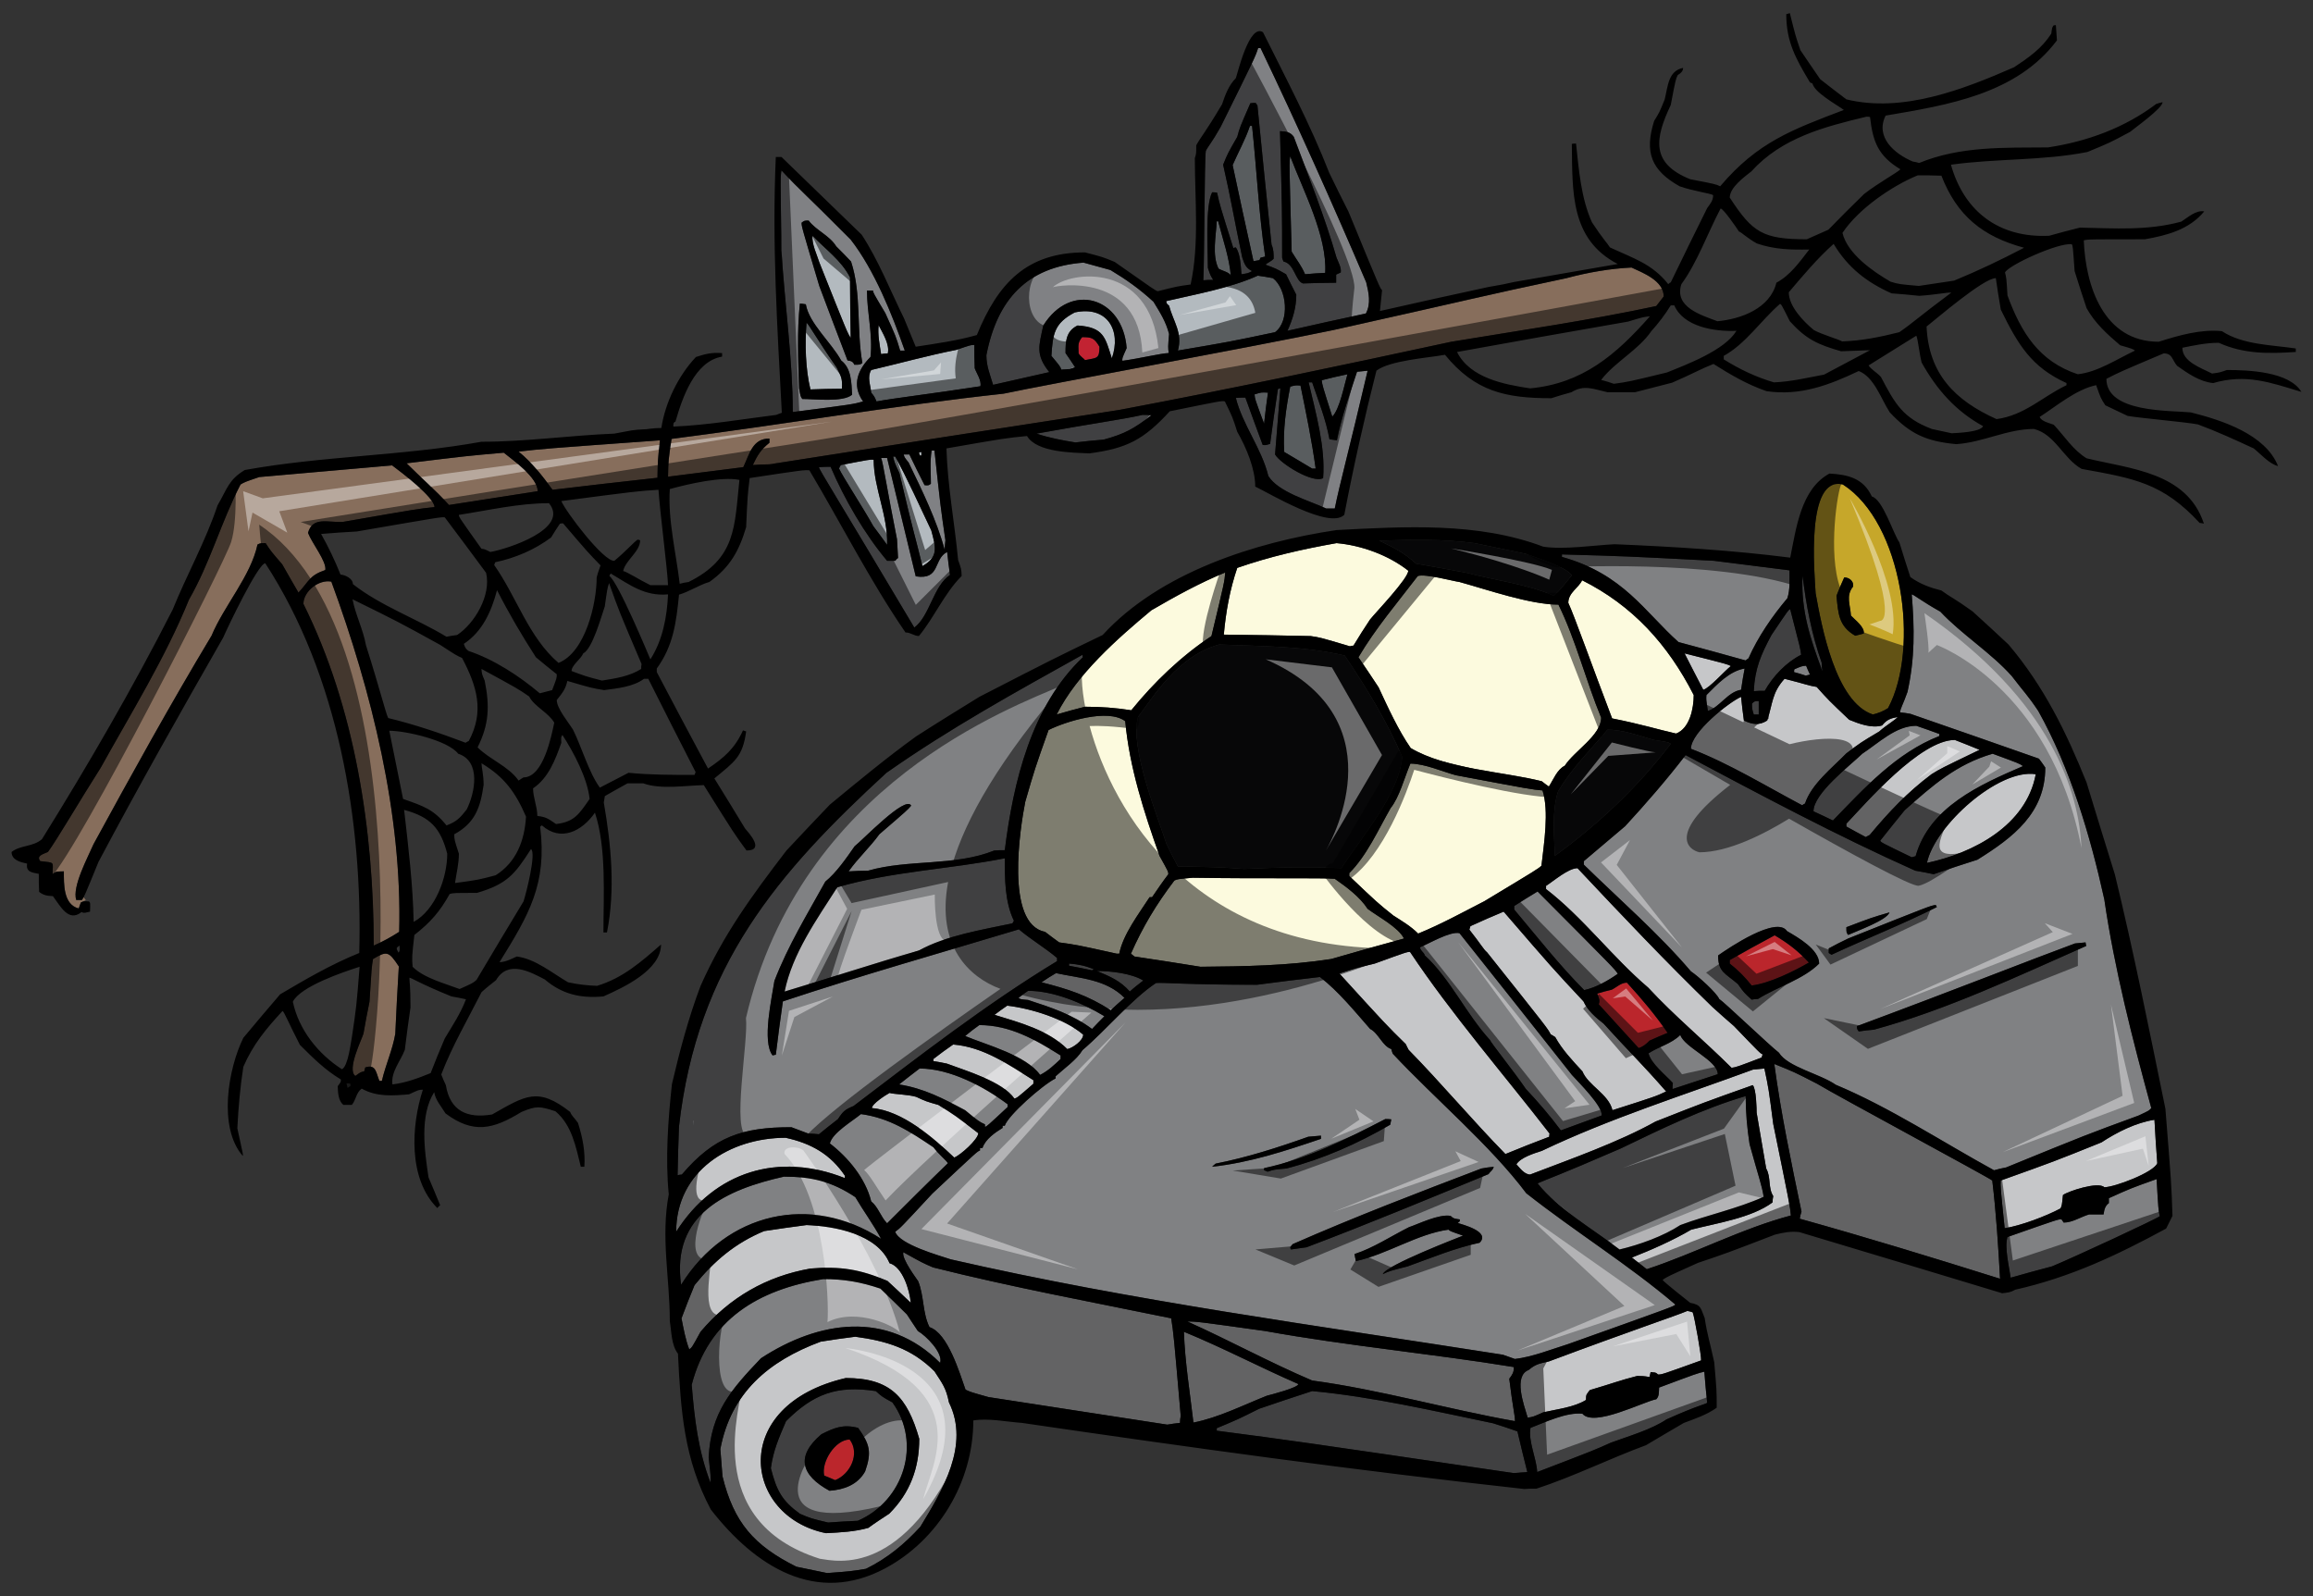 <?xml version="1.0" encoding="utf-8"?>
<!-- Generator: Adobe Illustrator 17.0.0, SVG Export Plug-In . SVG Version: 6.00 Build 0)  -->
<!DOCTYPE svg PUBLIC "-//W3C//DTD SVG 1.1//EN" "http://www.w3.org/Graphics/SVG/1.1/DTD/svg11.dtd">
<svg version="1.1" id="Layer_1" xmlns="http://www.w3.org/2000/svg" xmlns:xlink="http://www.w3.org/1999/xlink" x="0px" y="0px"
	 width="200px" height="138px" viewBox="0 0 200 138" style="enable-background:new 0 0 200 138;" xml:space="preserve">
<rect x="0" y="0" width="200" height="138" fill="#333333" stroke="none"/>
<path id="color10" style="fill:#BB262C;" d="M73.469,124.47c0.915,1.222,0.06,2.993-1.253,3.514
	c-0.336-0.152-0.642-0.275-0.947-0.396C70.992,126.425,72.216,124.47,73.469,124.47z M141.689,90.621
	c0.397-0.123,0.64-0.339,0.945-0.644c0.52-0.242,1.039-0.456,1.56-0.671c-1.069-1.559-2.23-2.933-3.516-4.339
	c-0.52,0-0.886,0.397-1.313,0.609c-0.429,0.093-0.854,0.216-1.255,0.34c0.125,0.334,0.276,0.608,0.125,0.914
	C139.365,88.086,140.526,89.337,141.689,90.621z M153.451,80.872c-1.317,0.706-2.598,1.407-3.883,2.142v0.304
	c0.704,0.551,1.315,1.162,1.894,1.894c1.527-0.183,3.637-1.222,4.948-1.984C155.467,82.219,154.638,81.579,153.451,80.872z"/>
<path id="color9" style="fill:#C6A72A;" d="M161.943,61.779c0.488-0.119,0.885-0.275,1.314-0.55
	c2.777-5.192,1.252-16.037-3.909-19.337c-3.242-0.794-2.446,7.76-2.353,9.41C157.512,54.143,158.704,60.709,161.943,61.779z
	 M159.467,49.926c0.428,0,0.854,0.336,0.763,0.795c-0.641,0.794-0.243,1.558-0.183,2.506c0.338,0.366,1.221,1.007,1.102,1.556
	c-0.246,0.062-0.492,0.124-0.733,0.185c-1.437-0.824-1.468-1.925-1.619-3.452C159.009,50.965,159.225,50.445,159.467,49.926z"/>
<path id="color8" style="fill:#C6C7C9;" d="M80.801,118.573c-1.987-1.986-4.156-2.627-6.844-2.992
	c-1.006,0.12-2.017,0.271-2.993,0.427c-4.523,1.681-7.76,4.431-8.677,9.286c0.061,0.766,0.122,1.561,0.184,2.353
	c0.978,4.001,2.717,5.988,6.385,7.82c0.886,0.184,1.773,0.367,2.658,0.55c2.047-0.152,2.047-0.152,3.361-0.367
	c1.863-0.914,3.33-2.138,4.703-3.634c1.894-3.116,4.309-7.056,2.475-10.756C81.81,120.01,81.472,119.611,80.801,118.573z
	 M76.889,130.886c-0.61,0.397-1.223,0.795-1.803,1.223c-1.161,0.336-2.443,0.396-3.665,0.459c-7.165-1.437-8.43-11.062,1.711-13.413
	c3.88,0,5.316,1.648,6.355,5.254C79.486,126.943,78.691,129.086,76.889,130.886z M101.271,113.991
	c0.212,1.375,0.212,1.375,0.823,8.433c-0.031,0.182-0.063,0.394-0.063,0.609c-0.365,0.03-0.729,0.092-1.098,0.151
	c-5.163-0.795-10.326-1.587-15.458-2.383c-1.528-0.428-1.528-0.428-1.986-0.639c-0.521-1.467-1.529-4.889-3.117-5.409
	c-0.611-1.222-0.459-2.688-0.978-3.972c-0.09-0.153-1.468-1.955-1.282-2.506c1.648,0.916,1.648,0.916,2.566,1.313
	C87.491,111.303,94.426,112.587,101.271,113.991z M109.548,120.681c-2.077,0.826-4.184,1.895-6.354,2.323
	c-0.305-2.628-0.731-5.194-0.825-7.85c3.362,1.374,6.599,3.086,9.899,4.519C112.267,119.977,109.915,120.591,109.548,120.681z
	 M130.904,118.205c0,0.462-0.123,0.643-0.399,1.01c0.307,2.567,0.52,3.268,0.489,3.666c-5.863-1.04-11.638-2.718-17.536-3.514
	c-3.665-1.559-7.179-3.483-10.785-5.101c0.824,0,0.824,0,6.722,0.823C116.512,116.374,123.786,117.045,130.904,118.205z
	 M133.926,117.718c7.271-2.717,10.968-3.939,11.976-4.367c0.152,0.027,0.308,0.061,0.461,0.119c0.15,0.339,0.763,3.79,0.73,4.158
	c-3.39,1.221-3.39,1.221-3.726,1.221c-0.246-0.245-0.335-0.151-0.642-0.215c-0.031,0.123-0.06,0.275-0.092,0.429
	c-0.183,0-0.243-0.09-1.068-0.09c-1.558,0.398-2.017,0.61-4.095,1.222c-0.275,0.368-0.336,0.335-0.336,0.855
	c-1.039,0.641-2.505,0.792-3.695,1.068c-0.887,0.398-0.887,0.398-1.345,0.459c-0.336-1.132-1.254-3.604,0.091-4.125
	C132.796,117.934,133.133,117.901,133.926,117.718z M172.269,102.076c0.335,2.81,0.518,5.654,0.673,8.494
	c-5.743-1.804-11.518-3.575-17.324-5.192c0.029-0.217,0.093-0.429,0.153-0.612c-0.884-4.246-1.772-8.462-2.353-12.77
	c1.741,0.703,1.741,0.703,3.696,1.709C158.827,94.743,172.057,101.862,172.269,102.076z M153.327,97.189
	c1.436,7.026,1.436,7.026,1.527,7.91c-4.276,1.132-8.278,3.271-12.464,4.644c-0.428-0.335-0.854-0.671-1.284-1.008
	c1.711-0.671,3.576-1.497,5.133-2.414c2.139-0.55,5.224-1.009,7.025-2.353c0-0.182,0.033-0.365,0.063-0.549
	c-0.457-0.701-0.185-1.649-0.609-2.384c-0.275-1.619-0.55-3.238-0.826-4.824c0-0.275-0.029-2.08-0.338-2.383
	c-4.215,1.497-4.215,1.497-8.399,3.146c-3.238,1.802-7.333,3.237-10.847,4.583c-0.488,0-0.885-0.552-1.189-0.887
	c0.396-0.61,1.557-0.948,2.199-1.161c5.895-2.811,12.128-4.767,18.269-7.028c0.306-0.029,0.641-0.06,0.977-0.09
	C152.93,94.132,152.93,94.132,153.327,97.189z M70.077,109.684c2.596-0.213,4.278,0.06,6.66,1.069
	c0.671,0.608,1.344,1.253,2.017,1.893c-0.093-1.067-0.704-3.115-1.834-3.421c-1.068-2.536-4.765-3.208-7.178-3.302
	c-1.224,0.152-2.445,0.339-3.667,0.521c-2.504,1.038-4.338,2.599-6.018,4.675c-0.396,0.945-0.762,1.891-1.129,2.87
	c0.184,0.918,0.336,1.803,0.671,2.687c0.245-0.183,0.245-0.183,0.978-1.526C63.08,112.189,66.257,110.355,70.077,109.684z
	 M73.041,101.862c0-0.063,0-0.122,0.029-0.183c-1.252-1.863-2.902-2.81-5.133-3.301c-4.826,0-9.47,2.873-9.47,8.126
	C61.798,101.253,67.358,99.603,73.041,101.862z M178.165,104.49c-1.252,0.67-3.451,1.498-4.827,1.709
	c-0.367-3.574-0.367-3.574-0.336-4.124c4.613-1.648,4.613-1.648,8.707-3.298c1.345-0.887,2.993-1.71,4.583-1.955
	c0.061,1.251,0.152,2.505,0.244,3.756c-0.305,0.793-3.694,2.077-4.582,2.077c-0.52-0.518-3.115,0.338-3.574,0.674
	C178.287,104.247,178.287,104.247,178.165,104.49z M176.028,66.943c-3.208-0.507-8.725,4.434-9.411,7.669
	C170.649,73.757,175.202,71.372,176.028,66.943z M82.51,100.091c-1.801-1.712-4.49-4.065-7.118-4.278
	c0-0.368,1.192-1.132,1.528-1.313c0.398,0.123,1.53,0.123,2.291,0.336c0.856,0.397,0.856,0.397,1.925,0.702
	c1.468,0.917,1.468,0.917,3.453,2.446C84.589,98.501,83.059,99.876,82.51,100.091z M115.812,84.174
	c1.404-0.459,1.404-0.459,3.055-0.856c2.78-1.008,2.78-1.008,3.055-1.008c3.604,5.409,8.096,10.572,12.066,15.705
	c-0.028,0.09-0.028,0.182-0.028,0.275c-1.285,0.489-2.537,0.976-3.789,1.496c-2.841-2.901-5.53-6.11-8.372-9.012
	c-0.091-0.184-0.183-0.335-0.243-0.49C119.875,88.633,119.875,88.633,115.812,84.174z M136.829,92.636
	c-0.824-0.886-1.771-1.894-2.352-2.964c-0.152-0.092-0.275-0.182-0.397-0.242c-0.246-0.492-0.246-0.492-5.5-7.088
	c-0.306-0.245-0.551-0.733-1.528-1.958c0.031-0.119,0.062-0.213,0.092-0.303c0.948-0.429,1.894-0.855,2.873-1.255
	c4.247,4.919,4.247,4.919,6.903,7.76c0.337,0.763,1.068,1.406,1.74,1.924c2.14,2.355,3.302,3.454,5.409,5.866
	c-0.916,0.429-0.916,0.429-4.643,1.619C139.09,94.59,137.318,93.859,136.829,92.636z M81.869,91.965
	c-0.397-0.092-0.793-0.152-1.16-0.215v-0.182c0.55-0.427,1.129-0.858,1.709-1.253c2.627,0.213,4.797,1.739,6.937,3.084v0.309
	c-1.406,1.22-1.406,1.22-1.651,1.28C86.726,93.521,83.488,92.575,81.869,91.965z M149.723,92.33
	c-2.353-2.351-4.949-4.49-7.209-6.934c-3.089-2.626-5.624-6.048-8.831-8.523v-0.275c0.673-0.428,1.925-1.528,2.72-1.528
	c3.818,4.063,7.669,8.128,11.671,12.007c0.61,0.551,1.224,1.099,1.863,1.649c2.262,2.353,2.262,2.353,2.477,2.442
	c-0.032,0.093-0.062,0.187-0.094,0.276C150.148,92.269,150.148,92.269,149.723,92.33z M92.286,90.71
	c-1.649-1.647-4.123-2.29-6.293-2.963c0.367-0.275,0.733-0.548,1.099-0.792c2.078,0.244,4.95,1.13,6.569,2.506
	C93.661,89.977,92.745,90.621,92.286,90.71z M96.046,87.35c-1.987-1.281-3.696-1.832-5.989-2.413
	c0.398-0.275,0.825-0.548,1.254-0.794c2.107,0.459,4.307,0.519,5.927,2.139C96.838,86.616,96.442,86.983,96.046,87.35z
	 M169.031,63.98c0.702,0.274,1.406,0.549,2.14,0.854c-3.362,1.62-3.362,1.62-4.154,2.108c-2.081,1.558-3.667,3.239-5.349,5.256
	c-0.123,0.061-0.244,0.121-0.336,0.182c-0.581-0.304-1.131-0.609-1.68-0.914V71.22C161.333,69.447,166.035,63.98,169.031,63.98z
	 M150.791,62.298c0.705,0.337,1.316,0.459,2.017,0c0.488-1.498,0.398-2.385,1.497-3.606c1.957,0.491,2.017,0.581,2.781,0.704
	c1.04,1.16,1.04,1.16,2.81,2.839c0.826,0.339,1.955,0.767,2.843,0.491c0.426-0.52,0.731-0.609,1.345-0.732
	c-0.155,0.242-0.978,0.701-1.588,1.253c-1.59,0.944-1.59,0.944-2.845,1.893c-1.221,1.254-3.022,2.658-3.573,4.338
	c-0.091,0.032-0.184,0.093-0.243,0.153c-3.119-1.649-6.356-3.634-9.625-4.887c0-1.437,3.3-4.034,4.339-4.491
	C150.607,60.926,150.7,61.597,150.791,62.298z M145.658,56.495c3.758,0.947,3.758,0.947,4.002,1.1
	c-0.52,0.397-1.863,1.924-2.382,2.048C146.728,58.572,146.18,57.532,145.658,56.495z"/>
<path id="color7" style="fill:#808183;" d="M152.075,61.779h-0.429c-0.153-0.487-0.153-0.487-0.153-0.945
	c0.216-0.216,0.245-0.216,0.581-0.216V61.779z M153.176,54.906c-0.917,1.71-1.438,2.903-1.53,4.857
	c0.305-0.032,0.612-0.032,0.948-0.032c0.703-1.251,1.862-2.473,3.145-3.115c-0.06-0.517-0.06-0.517-0.945-3.938
	C154.638,52.737,154.638,52.737,153.176,54.906z M156.169,57.564c-0.365,0.03-0.365,0.03-1.009,0.306
	c-0.03,0.063-0.03,0.152-0.03,0.246c0.338,0.09,0.674,0.183,1.01,0.304c0.119-0.031,0.243-0.061,0.366-0.092
	C156.382,58.052,156.258,57.807,156.169,57.564z M157.512,57.289c-0.853-2.415-1.345-4.979-1.648-7.515
	c-0.153,3.023,0.67,5.469,1.71,8.248C157.543,57.779,157.512,57.535,157.512,57.289z M92.441,83.503v-0.186
	c0.791,0.06,1.404,0.186,2.138,0.489c-0.062,0.031-0.123,0.063-0.153,0.093C93.754,83.746,93.082,83.623,92.441,83.503z
	 M129.102,123.065c-5.166-1.071-10.387-2.292-15.643-2.783c-1.527,0.492-3.055,1.01-4.585,1.53
	c-1.831,0.916-1.831,0.916-3.663,1.679v0.216c6.537,0.855,6.537,0.855,25.663,3.664c0.397-0.028,0.793-0.062,1.191-0.091
	c-0.307-1.191-0.58-2.353-0.855-3.514C130.504,123.522,129.802,123.278,129.102,123.065z M143.459,119.977
	c3.269-1.221,3.269-1.221,3.91-1.374c0.063,0.886,0.152,1.771,0.246,2.69c-0.122,0.12-0.794,0.213-3.516,1.435
	c-1.312,0.886-3.329,1.467-4.825,2.018c-1.345,0.61-1.345,0.61-6.355,2.535c-0.061-1.191-0.794-2.687-0.58-3.818
	c1.282-0.489,3.117-1.375,4.491-1.223c0.977,1.192,5.254-1.038,6.387-1.253C143.489,120.714,143.43,120.345,143.459,119.977z
	 M186.477,101.953c0.15,2.627,0.15,2.627,0.273,3.208c-0.307,0.247-7.333,3.516-9.318,4.338c-1.191,0.306-2.383,0.644-3.574,0.979
	c-0.123-0.916-0.551-2.626-0.275-3.516c4.43-1.555,4.43-1.555,4.674-1.525c0.062,0.089,0.121,0.182,0.184,0.275
	c0.764,0,1.467-0.491,2.197-0.704h1.254c0.063-0.429,0.123-0.733,0.459-0.978v-0.426C184.244,102.75,184.244,102.75,186.477,101.953
	z M140.038,108.035c-2.263-1.741-5.317-3.483-7.088-5.714c0.886-0.397,1.587-0.58,7.209-3.024c3.483-1.681,7.058-3.423,10.786-4.523
	c0,1.408,0.124,2.779,0.336,4.157c0.823,2.993,1.038,3.451,1.222,4.553c-2.319,1.039-4.828,1.559-7.209,2.442
	C143.856,106.873,141.749,107.636,140.038,108.035z M77.164,121.261c2.567,3.545,0.978,8.525-2.993,10.234
	c-0.855,0.032-1.711,0.093-2.567,0.152c-1.528-0.365-1.528-0.365-2.444-0.762c-1.558-1.13-2.017-2.016-2.505-3.94
	c0.214-1.559,0.702-2.627,1.313-4.063c2.353-2.353,4.399-3.117,7.76-2.599C76.279,120.775,76.279,120.775,77.164,121.261z
	 M74.201,123.462c-1.314-0.337-2.078,0-3.177,0.55c-2.231,1.894-1.773,3.544,0.701,4.888c1.254-0.091,2.445-0.52,3.085-1.679
	C75.392,125.539,75.208,124.868,74.201,123.462z M81.289,117.841c0.274-0.856-1.223-2.353-1.924-2.75
	c-0.338-0.489-0.642-0.978-0.948-1.435c-0.763-0.766-1.529-1.497-2.29-2.232c-1.712-0.578-3.147-0.824-4.951-0.824
	c-5.622,0.916-9.899,3.481-11.365,9.137c0.246,2.992,0.551,5.65,1.62,8.462c0.03-0.551,0.03-0.551-0.155-2.168
	c0.185-3.883,1.927-5.866,4.524-8.588C70.809,114.174,76.736,113.288,81.289,117.841z M58.895,111.087
	c-0.864-6.129,3.947-8.235,8.89-9.347c2.414,0,4.154,0.428,6.171,1.771c0.702,1.192,1.558,2.353,2.229,3.604
	C70.11,103.172,62.82,104.811,58.895,111.087z M80.709,99.205c-2.048-1.374-3.789-2.534-6.263-2.873
	c-0.733,0.611-2.475,1.62-2.688,2.536c1.587,1.225,3.085,3.025,3.575,5.012c0.61,0.49,0.824,1.344,1.374,1.894
	c1.741-1.742,3.484-3.481,5.255-5.193C81.838,100.336,81.197,99.845,80.709,99.205z M134.965,97.739
	c-0.915-1.223-1.953-2.446-3.023-3.578c-1.068-1.556-3.056-4.032-3.115-4.244c-2.017-2.199-3.453-5.316-5.623-7.303
	c-0.092-0.306-0.336-0.334-0.429-0.701c0.765-0.306,2.598-1.406,3.423-1.225c3.239,4.065,6.476,8.159,9.717,12.252
	c0.52,0.58,2.747,2.781,2.565,3.515C137.288,96.883,136.127,97.309,134.965,97.739z M85.168,97.433v-0.216
	c-0.519-0.242-0.519-0.242-1.71-1.222c-1.894-1.009-3.576-1.894-5.713-2.229c0.581-0.459,1.161-0.917,1.772-1.377
	c2.628,0,5.561,1.56,7.607,3.088v0.244C85.352,97.373,85.352,97.373,85.168,97.433z M144.621,94.163c0-0.184,0-0.367,0.03-0.521
	c-0.61-0.672-1.894-1.679-2.106-2.564c0.884-0.581,1.983-0.826,2.746-1.589c0.369,1.099,3.239,2.199,3.239,3.392
	C147.216,93.308,145.902,93.736,144.621,94.163z M83.457,89.58c0.397-0.336,0.794-0.642,1.223-0.944
	c2.659,0,4.827,1.252,7.027,2.625v0.308c-0.549,0.519-1.1,1.037-1.771,1.373C88.712,91.231,85.352,90.375,83.457,89.58z
	 M94.426,88.97c-1.681-1.251-3.546-1.861-5.531-2.507c-0.672-0.06-0.672-0.06-0.825-0.182c0.273-0.213,0.549-0.43,0.825-0.608
	c2.229,0,4.734,1.069,6.599,2.197C95.127,88.238,94.761,88.604,94.426,88.97z M94.854,83.958c1.222,0,3.023,0.216,4.001,0.825
	c-0.397,0.306-0.793,0.611-1.161,0.948C96.839,84.784,96.013,84.449,94.854,83.958z M132.95,77.086c6.69,6.72,6.69,6.72,6.935,7.117
	c-0.826,0.58-1.895,1.192-2.904,1.407c-2.106-2.107-4.123-4.676-6.048-6.964v-0.309C131.606,77.912,132.278,77.484,132.95,77.086z
	 M172.299,65.172c2.322,0.853,2.322,0.853,2.627,1.069c-3.756,1.618-8.096,3.543-9.288,7.788c-0.122,0.033-0.245,0.062-0.335,0.094
	c-2.658-1.285-2.658-1.285-2.721-1.438c0.703-0.886,1.408-1.77,2.11-2.627C167.106,67.92,169.153,66.087,172.299,65.172z
	 M165.699,62.757c0.643,0.216,1.314,0.459,1.987,0.704v0.182c-3.695,1.437-6.477,4.491-9.195,7.302
	c-0.58-0.274-1.131-0.549-1.682-0.794c0-1.556,3.148-3.94,4.218-4.979C162.43,64.253,163.929,62.757,165.699,62.757z
	 M150.853,57.808c-0.123,0.612-0.214,1.221-0.306,1.834c-1.161,0.182-1.831,1.497-2.872,1.831c-0.154-1.008-0.154-1.008-0.123-1.374
	C148.471,59.183,149.539,58.022,150.853,57.808z M120.424,91.108c-0.061-0.153-0.092-0.275-0.123-0.399
	c-0.763-0.244-1.102-1.373-1.833-1.74c-1.312-1.498-2.749-3.269-4.339-4.49c-1.832,0.213-3.634,0.428-5.437,0.672
	c-6.11,0-8.158-0.215-8.739-0.152c-2.108,1.404-4.308,4.062-6.355,5.804c-0.488,0.823-1.586,1.587-2.323,2.26v0.184
	c-1.159,0.58-4.122,3.209-4.398,4.095h-0.184v0.185c-0.642,0.396-1.497,0.976-1.742,1.739h-0.214v0.215
	c-0.213,0.061-0.213,0.061-4.123,3.727c-2.749,2.963-2.749,2.963-3.209,3.298c0.368,1.1,3.789,2.048,4.796,2.384
	c15.705,3.605,31.835,5.744,47.752,8.249c0.336,0.123,0.672,0.245,1.037,0.367c1.528-0.184,3.117-0.825,4.586-1.283
	c9.164-3.268,9.164-3.268,9.286-3.423c-4.056-3.453-8.663-6.294-12.892-9.622C128.862,99.028,124.026,94.968,120.424,91.108z
	 M105.118,100.611c2.687-0.521,5.438-1.407,8.005-2.322c0.366-0.03,0.732-0.063,1.1-0.094v0.276
	c-3.148,1.068-6.109,2.047-9.411,2.414C104.903,100.794,104.996,100.702,105.118,100.611z M109.61,101.313
	c-0.124-0.061-0.215-0.091-0.307-0.123v-0.184c3.727-0.793,7.118-2.506,10.479-4.246c0.152,0,0.337,0,0.519,0.028
	c-0.031,0.156-0.063,0.309-0.092,0.463c-2.84,1.647-5.804,2.962-8.981,3.785C110.159,101.129,110.159,101.129,109.61,101.313z
	 M127.941,107.455c-2.14,0.458-4.185,1.312-6.233,2.047c-1.559,0.397-1.559,0.397-2.14,0.67c0.246-0.762,6.569-3.175,6.934-3.33
	c-1.13-0.396-1.13-0.396-1.251-0.519c-2.688,0.366-5.317,2.14-8.006,2.719c-0.061-0.214-0.09-0.429-0.12-0.611
	c1.616-0.518,3.176-1.556,4.702-2.32c0.825-0.278,2.598-1.161,3.606-0.978c0.274,0.275,0.428,0.245,0.795,0.306
	c0,0.182,0,0.182-0.185,0.305C126.381,105.865,128.916,106.476,127.941,107.455z M128.704,101.524
	c-5.196,2.141-10.48,4.341-15.736,6.324c-0.459,0.063-0.916,0.126-1.344,0.187c-0.03-0.061-0.061-0.123-0.061-0.187
	c0.061-0.089,0.122-0.182,0.215-0.274c5.347-2.35,10.844-4.457,16.313-6.538c0.336-0.06,0.701-0.122,1.068-0.151
	C129.071,101.222,128.886,101.253,128.704,101.524z M58.957,101.558c-0.124,0-0.245,0.028-0.367,0.06
	c0.031-1.408,0.061-2.81,0.122-4.215c1.577-13.924,8.572-21.969,17.934-30.581c5.59-3.917,11.106-6.94,16.956-10.206
	c0,0.063,0,0.123,0.031,0.215c-4.461,4.216-6.019,10.816-6.751,16.68c-0.306,0-0.611,0-0.916,0.032
	c-3.423,1.376-7.394,0.732-10.906,1.741c-0.582,0-1.131,0.029-1.681,0.062c0.795-1.132,1.865-2.108,2.657-3.209
	c2.446-2.109,2.446-2.109,2.75-2.475c-0.459-0.948-4.247,3.022-4.889,3.512c-0.702,1.008-1.587,2.293-2.535,3.057
	c-1.588,2.873-3.208,5.499-4.4,8.584c-0.213,1.437-1.1,5.257-0.153,6.447c0.092-0.029,0.184-0.06,0.275-0.06
	c0.183-1.559,0.398-3.087,0.61-4.615c6.692-2.228,13.626-4.185,20.409-6.23c1.038,0.884,2.291,1.616,3.298,2.474v0.275
	c-6.141,3.725-11.882,8.187-17.596,12.527c-0.733,0.303-0.917,0.459-1.344,1.129c-0.55,0.429-1.101,0.854-1.649,1.313
	c-0.307-0.029-0.611-0.06-0.918-0.06c-0.488-0.184-0.977-0.368-1.466-0.551C64.181,97.463,61.737,98.286,58.957,101.558z
	 M165.181,61.719c3.696,1.284,7.393,2.566,11.12,3.879c0.185,0.246,0.368,0.489,0.55,0.766c0,3.938-2.78,6.046-5.866,7.971
	c-1.281,0.399-2.536,0.826-3.786,1.255c-0.551-0.123-1.069-0.215-1.589-0.306c-6.782-3.026-13.291-6.508-19.86-9.992
	c-1.618,2.108-3.422,4.185-5.224,6.142c-1.191,1.008-2.383,2.016-3.574,3.025v0.305c3.055,2.993,6.507,5.989,9.257,9.226
	c0.611,0.398,2.229,1.861,2.444,2.383c0.397,0.243,4.431,4.093,5.163,4.645c0.763,1.252,3.575,1.832,4.918,2.778
	c4.675,1.954,9.226,4.95,13.687,7.393c0.336-0.09,0.671-0.184,1.039-0.243c6.965-2.843,6.965-2.843,11.457-4.489
	c0.917-0.43,0.917-0.43,1.1-0.645c-1.619-5.926-3.176-11.975-4.064-18.055c-1.222-5.53-2.931-11.302-5.711-16.284
	c-0.916-1.374-1.225-1.618-2.293-3.022c-1.832-2.048-4.308-3.576-6.169-5.561c-1.682-0.947-2.23-1.436-2.476-1.497
	c0.245,2.963,0.275,5.531-0.366,8.43c-0.398,1.132-0.613,1.405-0.643,1.773C164.571,61.626,164.876,61.658,165.181,61.719z
	 M163.379,78.891c-0.213,0.67-2.843,1.616-3.575,1.95c-0.152-0.213-0.152-0.213-0.152-0.67
	C161.823,79.346,161.823,79.346,163.379,78.891z M152.014,86.373c-0.184,0-0.368,0.03-0.551,0.061c-0.67-0.61-0.67-0.61-1.19-1.345
	c-1.101-0.946-1.712-1.039-1.712-2.475c0.948-0.671,5.072-3.452,5.959-2.107c0.947,0.55,2.78,1.589,2.78,2.81
	C155.924,84.692,153.664,85.335,152.014,86.373z M158.368,82.554c-0.09-0.06-0.182-0.122-0.243-0.152v-0.397
	c0.549-0.304,1.097-0.578,1.679-0.857c7.118-2.84,7.118-2.84,7.577-2.9c0.03,0.061,0.06,0.121,0.093,0.184
	C164.508,79.927,161.392,81.147,158.368,82.554z M180.335,81.486c0,0.09,0.03,0.182,0.06,0.306
	c-5.956,2.627-12.065,5.528-18.36,7.24c-0.46,0.03-0.888,0.091-1.313,0.153c-0.152-0.216-0.152-0.216-0.152-0.459
	c8.797-3.269,15.03-5.744,18.848-7.15C179.725,81.547,180.029,81.515,180.335,81.486z M72.399,76.717
	c4.703-1.372,9.683-1.556,14.481-2.505c0,1.742,0,3.788,0.794,5.409c-0.06,0.063-0.092,0.122-0.123,0.215
	c-2.595,0.547-5.804,1.069-8.095,2.35c-3.849,1.103-7.73,2.386-11.61,3.547C68.514,82.443,70.623,79.501,72.399,76.717z
	 M135.058,48.154v-0.215c5.5,0.155,5.5,0.155,13.137,0.55c2.168,0.275,4.337,0.55,6.539,0.826c0,0.824,0.061,1.648-0.185,2.412
	c-1.314,1.56-2.536,3.33-3.361,5.195c-0.091,0.062-0.183,0.121-0.244,0.184c-1.957-0.552-3.881-1.069-5.806-1.589
	C142.216,52.917,140.372,49.637,135.058,48.154z"/>
<path id="color6" style="fill:#FCFADE;" d="M103.805,83.594c-1.924-0.306-3.818-0.611-5.712-0.887
	c-0.123-0.092-0.214-0.183-0.306-0.243c1.036-2.352,2.2-4.277,3.756-6.325c0.244-0.123,0.244-0.123,1.589-0.244
	c5.743,0.09,11.243,0,12.281,0.09c1.009,0.703,2.169,1.559,2.841,2.598c0.886,0.673,2.658,1.588,3.146,2.567
	c-2.108,0.579-4.216,1.162-6.293,1.772C111.349,83.503,107.594,83.562,103.805,83.594z M90.666,63.124
	c-1.191,3.361-1.191,3.361-2.014,6.204c-0.43,2.168-1.773,10.569,1.709,11.243c0.398,0.303,0.794,0.61,1.223,0.916
	c1.529,0.213,1.529,0.213,4.98,0.976h0.215c0.336-1.68,1.679-3.423,2.625-4.886h0.215c0.458-0.673,0.917-1.346,1.406-1.986
	c0-0.217,0-0.217-0.764-1.589c-1.344-3.789-2.596-7.638-2.963-11.641C95.8,61.23,92.134,62.389,90.666,63.124z M125.893,67.035
	c-1.132-0.305-2.719-1.009-3.94-1.009c-0.521,1.222-0.949,2.903-1.711,3.85c-1.069,1.864-2.047,4.095-3.575,5.622v0.245
	c2.444,2.324,2.444,2.324,3.817,3.422c0.765,0.49,1.5,0.918,2.141,1.559c1.954-0.795,3.849-1.835,5.742-2.81
	c4.614-2.78,4.614-2.78,4.919-3.059c0.213-1.892,0.672-4.703,0.092-6.508C132.401,68.257,132.401,68.257,125.893,67.035z
	 M126.199,50.323c-0.519-0.062-2.934-0.731-3.605-0.519c-1.772,2.322-3.635,4.492-5.134,7.026c0.582,0.855,1.163,1.711,1.74,2.596
	c0.796,1.712,1.713,3.726,2.78,5.255c3.087,1.833,7.943,2.017,11.336,2.872c0.183,0.153,0.397,0.306,0.609,0.458
	c0.399-0.61,0.704-1.466,1.376-1.802c0.825-1.285,3.147-2.628,3.147-4.154c-1.314-3.177-2.2-6.75-3.696-9.776
	C132.307,52.279,128.641,50.996,126.199,50.323z M136.8,50.172c-0.276,0.64-1.193,1.068-1.193,1.954
	c0.52,1.101,2.14,5.681,3.79,9.991c2.595,0.518,3.908,0.944,5.53,1.312c1.19-0.457,1.526-2.199,1.526-3.33
	C144.217,55.71,141.145,52.343,136.8,50.172z M93.815,61.109c1.405,0,2.626,0.09,4.002,0.306c1.986-2.444,4.307-4.675,6.935-6.417
	c1.131-4.703,1.131-4.703,1.191-5.5c-2.231,0.917-4.277,2.049-6.384,3.269c-2.934,2.445-6.448,5.531-8.19,9.012
	C92.165,61.535,92.989,61.322,93.815,61.109z M113.337,54.998c0.824,0.121,0.824,0.121,3.392,0.885
	c0.091-0.029,0.183-0.061,0.306-0.061c0.458-0.765,0.945-1.527,1.435-2.261c0.521-0.643,3.301-3.544,3.301-4.217
	c-1.709-1.344-4.061-2.198-6.201-2.383c-2.934,0.519-5.775,1.16-8.585,2.14c-0.641,1.894-0.979,3.757-1.162,5.771
	C108.326,54.906,110.832,54.937,113.337,54.998z"/>
<path id="color5" style="fill:#070708;" d="M116.269,56.678c1.862,2.751,3.665,5.712,4.979,8.767
	c-0.286,3.285-3.53,6.922-5.255,9.625c-2.81-0.153-5.591-0.062-8.431,0.063c-2.23-0.155-2.23-0.155-5.714-0.216
	c-0.337-0.641-0.672-1.281-0.977-1.926c-0.732-2.262-3.208-8.339-2.474-10.996c1.247-1.609,3.392-5.28,7.025-6.265
	C109.12,55.883,112.725,55.853,116.269,56.678z M134.72,68.441c-0.548,1.709-0.336,3.757-0.273,5.559
	c3.817-2.78,7.148-5.927,10.019-9.685c-0.244-0.152-0.244-0.152-1.466-0.336c-1.315-0.366-2.627-0.886-4.005-0.886
	C137.471,64.924,135.944,66.364,134.72,68.441z M126.809,49.528c2.416,0.644,5.286,0.979,7.547,1.987
	c0.55-0.519,0.55-0.519,1.559-1.771c-0.491-0.733-3.179-1.559-4.004-1.864c-1.466-0.306-2.932-0.61-4.398-0.916
	c-2.718-0.366-5.532-0.306-8.249-0.213c1.284,0.61,2.139,1.036,3.178,1.984C123.875,48.978,125.341,49.256,126.809,49.528z"/>
<path id="color4" style="fill:#C22332;" d="M93.57,29.152c0.826,0,1.04,0.063,1.499,0.826c0,1.098-0.244,0.945-1.253,1.161
	c-0.093-0.153-0.368-0.275-0.55-0.58C93.265,29.915,93.143,29.672,93.57,29.152z"/>
<path id="color3" style="fill:#808184;" d="M98.793,35.873c0.245,0,0.491,0,0.765,0.031c-1.497,1.161-2.321,1.618-4.123,2.106
	c-0.825,0.063-1.65,0.153-2.446,0.246c-1.13-0.183-2.292-0.399-3.361-0.763C94.119,36.667,97.084,36.271,98.793,35.873z
	 M90.729,32.177c-1.223-1.527-0.885-2.291-0.519-4.031c2.385-3.819,6.874-2.446,7.21,1.954c-0.396,0.886-0.396,0.886-0.367,1.099
	c1.558-0.213,3.269-0.641,4.003-0.671c-0.063-0.52-0.063-0.52,0.03-1.65c-0.276-1.07-0.764-1.832-1.344-2.78
	c-1.191-1.1-2.354-1.923-3.726-2.749c-0.795-0.213-1.558-0.428-2.323-0.64c-4.858,0.366-7.454,3.145-8.402,8.003
	c0,0.946,0.307,1.649,0.58,2.566C87.491,32.91,89.11,32.543,90.729,32.177z M78.631,39.295c0.428,0.886,0.856,1.771,1.314,2.657
	c0.335,0.031,0.335,0.031,0.549-0.122c0-0.977-0.091-1.894,0.062-2.871h0.245c0.518,4.795,0.518,4.795,0.946,7.759
	c-0.031,0.275-0.061,0.549-0.061,0.826c-0.701-2.597-1.955-5.134-3.117-7.547c-0.366-0.459-0.366-0.459-0.428-0.703H78.631z
	 M79.18,49.834c-0.824-3.421-1.649-6.843-2.475-10.234h-0.519c0.153,0.275,0.55,2.903,1.375,7.027
	c0.03,0.519,0.061,1.069,0.091,1.619c-0.091,0.061-0.183,0.151-0.245,0.244h-0.702c-1.955-2.321-3.697-5.346-4.887-8.128
	c-0.338,0-0.672,0-1.009,0.033c0.029,0.244,1.437,2.413,8.248,13.869c1.344-1.008,1.65-3.605,3.086-4.551
	c-0.093-0.674-0.184-1.348-0.246-1.987C80.679,48.338,81.35,50.172,79.18,49.834z M117.339,32.146
	c0.306-0.029,0.61-0.06,0.917-0.091c-1.589,6.813-2.414,9.777-2.842,11.915h-0.733c-1.526-0.703-4.124-1.407-5.01-2.81
	c-0.58-2.383-2.23-4.43-2.81-6.752c0.275-0.03,0.551-0.03,0.824-0.03c0.49,1.343,0.978,2.718,1.497,4.092
	c0.244,0.031,0.244,0.031,0.642-0.09c0.215-1.589,0.429-3.179,0.673-4.737c0.061-0.031,0.122-0.06,0.214-0.06
	c-0.153,1.893-0.306,3.787-0.459,5.712c0.459,0.795,3.268,2.536,4.155,2.047c0.214-2.687-0.641-5.651-1.252-8.28h0.304
	c0.552,1.62,1.193,3.24,1.497,4.919c0.214,0.031,0.429,0.062,0.643,0.091C115.994,36.057,116.699,34.102,117.339,32.146z
	 M74.63,34.712c-1.04-1.467-0.398-2.81,0.64-3.849c0.215-1.924-0.305-3.819-0.305-5.744h0.519c0.03,0.213,0.03,0.213,1.069,1.955
	c0.916,2.017,0.916,2.017,1.283,3.24h0.398c-1.1-3.147-2.629-6.966-4.674-9.595c-4.033-4.063-4.278-4.155-5.989-5.988
	c-0.09,0.551-0.09,0.551,0,6.934c0.276,4.584,0.978,9.442,0.978,13.961C73.741,34.957,73.741,34.957,74.63,34.712z M69.923,19.07
	c0.642,0.856,1.803,1.284,2.385,2.23c0.428,0.428,0.855,0.856,1.283,1.314c0.916,2.781,0.458,5.866,0.978,8.768
	c-0.185,0.185-0.428,0.153-0.703,0.153c-0.09-0.274-0.305-0.336-0.58-0.367c-0.825-2.17-1.648-4.308-2.443-6.445
	c-1.528-5.133-1.528-5.133-1.528-5.47C69.558,19.07,69.558,19.07,69.923,19.07z M69.16,26.25c0.153,0,0.336,0.03,0.518,0.061
	c0.276,1.648,2.201,3.301,3.056,4.857c0.886,0.673,0.886,1.924,0.947,2.963c-0.794,0.673-3.269,0.367-4.308,0.367
	c-0.153-0.215-0.153-0.215-0.276-0.916C69.008,31.109,68.915,28.693,69.16,26.25z M104.447,23.164c0-1.648-0.245-5.317,0.365-6.538
	c0.123,0,0.276,0,0.429,0.031c0.244,1.099,0.244,1.099,1.406,4.795c0.061-0.03,0.121-0.06,0.214-0.06
	c0.398,0.548,0.429,1.649,0.488,2.321c0.582-0.091,0.582-0.091,0.919-0.274c-0.521-0.246-0.673-0.61-0.855-1.192
	c-0.733-3.453-0.918-4.797-1.649-8.006c0.396-0.976,0.396-0.976,1.222-2.413c0.212-0.793,0.212-0.793,1.131-2.902
	c0.153-0.031,0.305-0.031,0.458-0.031c0.03,0.06,0.092,0.123,0.154,0.215c0.396,4.002,0.792,8.004,1.221,12.037
	c0.183,0.427,0.183,0.792,0.183,1.22c-0.214,0.245-0.58,0.368-0.701,0.52c0.915,0.337,0.915,0.337,1.773,0.824
	c0.272,0.581,0.578,1.16,0.884,1.772c0,1.1-0.306,2.108-0.765,3.117c2.262-0.52,4.521-1.008,6.782-1.497
	c0.459-0.856,0.244-1.804,0.03-2.69c-2.9-6.781-5.956-13.625-9.134-20.255h-0.214c-0.246,0.764-0.246,0.764-3.239,6.812
	c-0.793,1.407-1.099,1.682-1.284,2.08c-0.121,0.885-0.121,9.499-0.213,11.18c0.275-0.032,0.55-0.032,0.856-0.032
	C104.659,23.805,104.659,23.805,104.447,23.164z M111.87,11.829c1.281,3.422,2.688,6.934,3.696,10.449
	c0.152,0.397,0.428,0.856,0.365,1.281c-0.151,0.063-0.275,0.124-0.396,0.185v0.704c-0.978,0-1.926,0.03-2.873,0.06
	c-0.671-0.215-0.731-1.711-1.679-1.894c-0.062-0.122-0.093-0.243-0.122-0.335c0-3.972,0-3.972-0.185-10.937
	C111.198,11.372,111.565,11.402,111.87,11.829z"/>
<path id="color2" style="fill:#B3BABF;" d="M79.67,39.388h-0.124c-0.029-0.093-0.06-0.185-0.09-0.245
	c0.061-0.03,0.121-0.063,0.214-0.063V39.388z M96.138,30.986c0.853-2.413-0.398-4.583-3.209-3.972
	c-1.802,0.946-1.895,1.894-2.018,3.757c0.765,0.917,0.765,0.917,0.856,1.192c0.824-0.062,0.824-0.062,1.191-0.214
	c-0.275-0.428-0.55-0.826-0.825-1.222c0-1.008,0.031-1.894,1.04-2.382C95.464,28.297,95.557,29.182,96.138,30.986z M100.84,26.035
	c2.505-0.58,5.56-1.129,7.913-2.2c0.428,0.063,0.855,0.122,1.314,0.215c1.222,0.947,1.467,3.726,0.183,4.673
	c-3.911,0.825-3.911,0.825-8.402,1.588c0.429-1.527-0.398-2.506-0.763-3.879C100.87,26.25,100.87,26.25,100.84,26.035z
	 M109.64,33.949c-0.58-0.031-0.58-0.031-1.161,0.153c0.029,0.397,0.029,0.397,0.824,2.536
	C109.395,35.721,109.517,34.835,109.64,33.949z M76.767,30.557c-0.214,0-0.397,0.03-0.58,0.06c-0.122-0.824-0.305-1.649-0.214-2.506
	C76.31,28.784,76.95,29.764,76.767,30.557z M77.408,39.478c0.398,0.765,0.549,0.886,3.117,6.386
	c0.397,1.467,0.642,2.292-0.764,3.086c-0.671-2.748-0.763-2.811-1.987-8.034c-0.426-0.916-0.426-0.916-0.549-1.437L77.408,39.478
	L77.408,39.478z M75.546,39.752c-0.306-0.029-0.306-0.029-2.841,0.459c-0.061,0.093-0.122,0.185-0.153,0.306
	c0.336,0.733,2.047,3.331,2.963,4.98c0.397,0.52,0.794,1.068,1.192,1.618C76.799,44.611,75.546,42.198,75.546,39.752z
	 M113.764,40.517c-0.336-2.413-0.824-4.795-1.313-7.18c-0.429-0.028-0.429-0.028-0.887,0.093c-0.366,1.863-0.641,3.756-0.519,5.65
	c0.793,0.461,1.588,0.949,2.414,1.437h0.306V40.517z M116.512,32.36c-0.763,0.152-1.497,0.336-2.228,0.518
	c0.061,0.459,0.061,0.459,0.916,3.148C115.841,35.385,116.24,33.276,116.512,32.36z M75.332,33.949
	c0.273,0.335,0.273,0.335,0.458,0.763c1.436-0.274,4.796-0.67,8.981-1.314c0.122-0.489-0.335-1.129-0.488-1.558
	c-0.032-0.672-0.032-1.344-0.032-2.016c-0.304,0-0.304,0-1.557,0.428c-2.475,0.489-4.889,1.16-7.363,1.741
	C74.965,32.605,75.269,33.276,75.332,33.949z M72.796,33.612c0.061-0.885-0.063-1.038-0.429-1.802
	c-1.62-2.321-2.445-3.789-2.627-3.91c-0.153,1.801-0.092,4.031,0.336,5.773C70.962,33.643,71.879,33.612,72.796,33.612z
	 M73.499,23.989c-0.734-1.465-2.169-2.473-3.24-3.605c-0.09,0.703,0.398,1.679,0.581,2.292c2.446,6.14,2.446,6.14,2.719,6.538
	C73.528,27.471,73.499,25.73,73.499,23.989z M105.363,23.225c0.274,0.184,1.068,0.335,1.068,0.672
	c-0.122-1.589-0.701-3.209-1.099-4.766h-0.124C105.149,20.384,104.782,22.062,105.363,23.225z M112.847,23.714
	c0.581-0.06,1.161-0.091,1.741-0.121c0.184-3.178-1.925-7.149-3.023-10.082c-0.093,0.488-0.093,0.488,0.122,8.247
	C112.207,22.614,112.481,22.89,112.847,23.714z M108.081,10.883c-0.397,1.19-1.006,2.26-1.497,3.391
	c0.58,2.749,1.191,5.529,1.803,8.309c0.153-0.03,0.338-0.061,0.521-0.092c0.029-0.09,0.061-0.153,0.092-0.213
	c0.121-0.03,0.243-0.063,0.397-0.093c-0.552-3.726-0.734-7.546-1.133-11.302L108.081,10.883L108.081,10.883z"/>
<path id="color1" style="fill:#876E5C;" d="M35.158,40.059c5.255-0.641,5.255-0.641,8.402-0.916c0.793,0.643,2.932,2.14,2.932,3.328
	c-2.567,0.398-5.132,0.796-7.668,1.193C37.662,42.381,36.379,41.282,35.158,40.059z M47.775,42.351
	c3.024-0.367,6.05-0.703,9.074-1.04c0.029-1.525,0.029-1.525,0.214-3.237c-10.113,0.731-10.113,0.731-12.221,0.975
	C45.971,39.967,46.919,41.158,47.775,42.351z M34.486,83.562c-0.887-1.344-1.04-1.344-2.232-0.64
	c-0.122,0.73-0.122,0.73-0.305,3.695c-0.185,0.916-0.368,1.833-0.52,2.748c-0.122,0.459-1.466,3.116-0.702,3.666
	c0.458-0.335,0.458-0.335,0.764-0.397c0.031-0.123,0.06-0.243,0.091-0.336c0.918-0.306,0.918,0.398,1.222,1.162h0.215
	c0.337-1.437,0.916-2.658,1.161-4.065C34.272,87.442,34.363,85.487,34.486,83.562z M32.317,81.761c0-9.931-1.62-20.593-6.08-29.544
	c0-1.1,1.346-2.138,2.415-1.925c3.482,9.471,6.14,20.134,5.865,30.279C33.813,81.028,33.08,81.424,32.317,81.761z M143.214,26.463
	c-5.866,1.253-11.822,2.109-17.719,3.086c-9.501,2.048-19.155,4.093-28.716,5.896c-10.083,1.557-20.165,3.116-30.247,4.704
	c-0.49,0-0.977,0.03-1.437,0.061c0.398-0.854,0.704-1.343,1.437-1.925v-0.367c-1.467,0-1.711,1.316-2.26,2.474
	c-2.17,0.276-4.34,0.552-6.509,0.826c0.031-1.436,0.031-1.436,0.306-3.269c9.531-1.222,19.154-2.872,28.717-3.912
	c3.879-0.824,20.684-3.877,28.503-5.498c12.342-2.749,12.526-2.871,20.163-4.49c1.834-0.489,3.728-0.825,5.624-0.916
	c0.976,0.458,2.78,1.129,2.78,2.504C143.643,25.916,143.43,26.187,143.214,26.463z M7.234,77.575
	c-0.054,0.102-0.096,0.163-0.153,0.245h-0.49C6.226,76.657,7.6,74.123,8.089,72.99c3.3-6.048,6.661-12.128,10.203-18.024
	c1.102-2.627,3.393-5.162,3.973-7.881c0.245-0.123,0.245-0.123,0.702-0.123c0.459,0.703,0.459,0.703,1.437,1.833
	c0.458,0.795,0.916,1.618,1.404,2.444c0.947-1.008,0.918-1.467,2.322-1.955c0.124-0.732-1.161-2.322-1.497-3.208
	c0.398-1.437,1.711-0.886,2.993-0.946c6.508-1.133,6.508-1.133,7.945-1.285c0-0.824-2.842-2.993-3.666-3.605
	c-3.85,0.337-7.669,0.673-11.487,1.009c-1.253,0.428-1.253,0.428-1.619,0.643c-1.68,3.238-2.626,6.779-4.46,9.958
	c-2.047,5.04-5.009,9.806-7.638,14.543c-1.772,2.778-3.727,6.14-4.553,7.27c-0.368,0.183-1.039,0.307-0.672,0.794
	c1.344,0.153,1.07,0.031,1.07,1.132c0.305-0.307,0.549-0.217,0.976-0.245c0,1.068-0.06,2.872,1.285,3.208
	c0.062-0.186,0.122-0.368,0.183-0.521c0.246-0.12,0.432-0.194,0.432-0.194L7.234,77.575z"/>
<path id="highlight_1_" style="opacity:0.4;fill:#FFFFFF;" d="M159.947,43.087c0,0,4.408,7.424,3.712,11.755
	c-0.773-0.387-2.011-0.851-2.011-0.851l0.928-0.309C162.576,53.682,164.51,53.914,159.947,43.087z M182.53,86.861l1.005,7.889
	l-10.363,4.872l11.369-4.254L182.53,86.861z M143.087,112.846l-11.214-7.889l8.585,7.966l-9.281,3.867L143.087,112.846z
	 M73.096,116.559c11.369,3.79,7.502,9.899,6.728,13.07C86.63,117.719,73.096,116.559,73.096,116.559z M79.67,106.273l13.534,3.48
	l-11.311-3.963l15.44-17.402L79.67,106.273z M72.013,86.165l-3.79,1.237l-0.619,3.867l1.083-3.326L72.013,86.165z M126.305,100.395
	l-11.059,4.408l12.606-4.331l-2.011-0.928L126.305,100.395z M176.807,79.823l0.696,0.773l-14.926,6.651l16.628-6.496L176.807,79.823
	z M170.542,67.835l2.475-1.469l-0.851-0.541l-0.155,0.464L170.542,67.835z M165.051,63.195l0.077,0.387l-2.862,2.088l3.79-2.088
	L165.051,63.195z M165.747,67.449l3.712-2.475l-1.083-0.464v0.619L165.747,67.449z M135.276,95.832l2.165-0.309l-11.369-14.076
	l10.131,13.766L135.276,95.832z M140.535,86.165l2.397,2.088l-2.32-2.784l-1.16,0.851L140.535,86.165z M150.976,82.684l2.32-0.619
	l1.624,0.541l-1.469-1.16L150.976,82.684z M76.576,103.798c3.635-3.867,17.788-16.241,17.788-16.241l-1.701-0.077
	c0,0-17.092,12.916-17.943,13.689C75.184,101.555,75.726,102.56,76.576,103.798z M77.814,115.244
	c-1.779-6.806-8.353-15.777-8.353-15.777c-0.464-0.387-1.779-0.387-1.624,0.309c3.558,3.712,3.867,12.916,3.712,14.54
	C74.179,113.001,77.582,114.78,77.814,115.244z M72.4,84.695c0,0,7.27-2.63,9.435-3.326c-1.083-0.155-1.005-4.022-1.005-4.022
	l-6.342,1.315C74.488,78.663,72.323,84.386,72.4,84.695z M69.616,85.701l3.635-7.115l-1.16-2.165
	c-4.176,4.718-4.408,9.667-4.408,9.667S68.842,85.778,69.616,85.701z M138.602,107.819l1.392,0.851l12.606-5.027l-2.243-0.541
	L138.602,107.819z M91.039,24.835c0.387-0.155,7.424-1.315,7.734,5.646c1.392-0.387,1.392-0.387,1.392-0.387
	C99.391,22.592,92.508,23.443,91.039,24.835z M105.965,26.15l-3.944,1.083l4.872-0.851l-0.541-0.773L105.965,26.15z M81.371,31.332
	l-0.619,0.696l-4.563,0.773l5.104-0.464L81.371,31.332z M71.902,36.46l-49.181,6.629l-1.696-0.617l0.463,3.469l0.347-1.619
	l3.006,1.734l-0.694-1.85L71.902,36.46z M166.736,56.444c0.739-0.672,0.739-0.672,0.739-0.672s9.814,3.563,12.503,17.544
	c-0.202-4.705-2.487-12.637-13.578-20.3C166.4,53.016,166.87,56.108,166.736,56.444z M139.794,74.783l1.145-2.146l-2.504,1.932
	l7.011,7.369L139.794,74.783z M118.762,96.96l-1.574-1.073l0.358,0.93l-2.432,1.645L118.762,96.96z M139.436,116.419l5.509-1.073
	l1.216,1.932l-0.286-3.005L139.436,116.419z M185.508,98.248l-5.151,2.146l4.936-1.073l0.501,1.502L185.508,98.248z"/>
<path id="outline" d="M182.871,75.618c-0.826-2.656-1.649-5.316-2.446-7.943c-1.741-4.338-3.695-8.339-6.752-11.944
	c-1.036-0.977-2.075-1.925-3.116-2.871c-1.526-1.099-1.954-1.255-2.687-1.802c-0.978-0.246-1.834-0.55-2.687-1.162
	c-0.336-1.008-0.643-2.017-0.946-2.992c-0.55-0.796-1.437-3.728-2.383-3.974c-0.735-1.588-2.079-1.894-3.668-1.984
	c-2.474,1.344-2.871,4.733-3.39,7.27c-5.043-0.641-10.113-0.947-15.184-1.16c-1.803,0.092-4.4,0.489-6.171,0.213
	c-5.652-2.138-11.976-1.742-17.873-1.437c-6.995,1.039-15.275,3.665-20.225,9.074c-4.248,2.048-4.248,2.048-10.662,5.347
	c-1.834,1.13-3.666,2.261-5.47,3.422c-2.536,1.833-5.01,3.878-7.454,5.896c-1.253,1.312-2.505,2.627-3.756,3.972
	c-2.995,3.909-5.44,7.239-7.425,11.701c-1.04,2.749-1.803,5.623-2.476,8.493c-0.335,3.087-0.579,6.445-0.274,9.531
	c-0.702,3.729,0.091,7.241,0.091,10.967c0.154,0.948,0.124,2.05,0.704,2.814c0.245,4.976,0.518,9.101,2.84,13.471
	c3.835,4.933,9.116,8.294,15.105,5.075c4.543-2.439,7.594-7.428,7.594-12.775c1.315-0.215,2.872,0.121,4.215,0.214
	c14.39,2.109,28.933,4.124,43.414,5.713c0.337-0.029,0.704-0.029,1.07-0.029c3.178-1.038,6.324-2.598,9.47-3.759
	c1.069-0.641,2.169-1.282,3.27-1.925c0.978-0.366,1.984-0.701,2.84-1.314c0-1.497,0-1.497-0.214-3.938
	c-0.397-1.835-0.609-2.384-0.825-3.819c-0.365-0.856-0.273-1.131-1.253-1.315c-0.182-0.153-2.382-1.863-2.382-1.986
	c0.396-0.272,0.396-0.272,3.056-1.467c2.442-0.823,2.442-0.823,6.66-2.443c0.764-0.183,1.345-0.306,2.107-0.216
	c5.836,1.742,11.672,3.515,17.537,5.286c0.489-0.061,0.7-0.061,1.129-0.306c4.738-1.068,8.77-2.963,13.046-5.285
	c0.185-0.366,0.369-0.73,0.549-1.099c-0.091-2.751-0.091-2.751-0.611-9.259C185.864,89.152,184.489,82.279,182.871,75.618z
	 M165.304,51.393c0.245,0.062,0.793,0.549,2.476,1.497c1.861,1.985,4.337,3.514,6.169,5.561c1.068,1.404,1.377,1.648,2.293,3.022
	c2.78,4.981,4.49,10.755,5.711,16.284c0.889,6.08,2.445,12.13,4.064,18.055c-0.183,0.216-0.183,0.216-1.1,0.645
	c-4.492,1.645-4.492,1.645-11.457,4.489c-0.368,0.06-0.703,0.153-1.039,0.243c-4.461-2.443-9.012-5.439-13.687-7.393
	c-1.344-0.946-4.155-1.527-4.918-2.778c-0.732-0.552-4.766-4.402-5.163-4.645c-0.215-0.521-1.832-1.984-2.444-2.383
	c-2.75-3.237-6.202-6.233-9.257-9.226V74.46c1.191-1.01,2.383-2.018,3.574-3.025c1.802-1.957,3.605-4.034,5.224-6.142
	c6.569,3.485,13.077,6.966,19.86,9.992c0.52,0.091,1.038,0.183,1.589,0.306c1.251-0.429,2.506-0.855,3.786-1.255
	c3.086-1.925,5.866-4.032,5.866-7.971c-0.183-0.277-0.366-0.521-0.55-0.766c-3.726-1.313-7.424-2.595-11.12-3.879
	c-0.305-0.062-0.609-0.093-0.886-0.122c0.029-0.369,0.245-0.642,0.643-1.773C165.579,56.924,165.548,54.356,165.304,51.393z
	 M142.545,91.079c0.884-0.581,1.983-0.826,2.746-1.589c0.369,1.099,3.239,2.199,3.239,3.392c-1.314,0.428-2.627,0.854-3.909,1.282
	c0-0.184,0-0.367,0.03-0.521C144.04,92.971,142.757,91.965,142.545,91.079z M83.458,95.997c-1.894-1.009-3.576-1.894-5.713-2.229
	c0.581-0.459,1.161-0.917,1.772-1.377c2.628,0,5.561,1.56,7.607,3.088v0.244c-1.77,1.65-1.77,1.65-1.954,1.711v-0.216
	C84.649,96.976,84.649,96.976,83.458,95.997z M75.392,95.813c0-0.368,1.192-1.132,1.528-1.313c0.398,0.123,1.53,0.123,2.291,0.336
	c0.856,0.397,0.856,0.397,1.925,0.702c1.468,0.917,1.468,0.917,3.453,2.446c0,0.517-1.529,1.892-2.079,2.107
	C80.709,98.379,78.02,96.026,75.392,95.813z M81.961,100.579c-1.771,1.712-3.514,3.451-5.255,5.193
	c-0.549-0.55-0.763-1.404-1.374-1.894c-0.49-1.986-1.987-3.787-3.575-5.012c0.215-0.915,1.956-1.924,2.688-2.536
	c2.474,0.34,4.215,1.5,6.263,2.873C81.197,99.845,81.838,100.336,81.961,100.579z M81.869,91.965
	c-0.397-0.092-0.793-0.152-1.16-0.215v-0.182c0.55-0.427,1.129-0.858,1.709-1.253c2.627,0.213,4.797,1.739,6.937,3.084v0.309
	c-1.406,1.22-1.406,1.22-1.651,1.28C86.726,93.521,83.488,92.575,81.869,91.965z M83.457,89.58c0.397-0.336,0.794-0.642,1.223-0.944
	c2.659,0,4.827,1.252,7.027,2.625v0.308c-0.549,0.519-1.1,1.037-1.771,1.373C88.712,91.231,85.352,90.375,83.457,89.58z
	 M85.994,87.747c0.367-0.275,0.733-0.548,1.099-0.792c2.078,0.244,4.95,1.13,6.569,2.506c0,0.517-0.916,1.161-1.375,1.25
	C90.637,89.061,88.162,88.42,85.994,87.747z M88.896,86.463c-0.672-0.06-0.672-0.06-0.825-0.182c0.273-0.213,0.549-0.43,0.825-0.608
	c2.229,0,4.734,1.069,6.599,2.197c-0.368,0.369-0.733,0.734-1.068,1.1C92.745,87.719,90.881,87.107,88.896,86.463z M90.056,84.936
	c0.398-0.275,0.825-0.548,1.254-0.794c2.107,0.459,4.307,0.519,5.927,2.139c-0.399,0.335-0.795,0.702-1.192,1.068
	C94.059,86.068,92.348,85.518,90.056,84.936z M152.807,62.298c0.488-1.498,0.398-2.385,1.497-3.606
	c1.957,0.491,2.017,0.581,2.781,0.704c1.04,1.16,1.04,1.16,2.81,2.839c0.826,0.339,1.955,0.767,2.843,0.491
	c0.426-0.52,0.731-0.609,1.345-0.732c-0.155,0.242-0.978,0.701-1.588,1.253c-1.59,0.944-1.59,0.944-2.845,1.893
	c-1.221,1.254-3.022,2.658-3.573,4.338c-0.091,0.032-0.184,0.093-0.243,0.153c-3.119-1.649-6.356-3.634-9.625-4.887
	c0-1.437,3.3-4.034,4.339-4.491c0.06,0.673,0.152,1.345,0.243,2.046C151.496,62.635,152.106,62.757,152.807,62.298z M151.493,60.834
	c0.216-0.216,0.245-0.216,0.581-0.216v1.161h-0.429C151.493,61.292,151.493,61.292,151.493,60.834z M155.13,58.115
	c0-0.094,0-0.184,0.03-0.246c0.644-0.275,0.644-0.275,1.009-0.306c0.09,0.243,0.214,0.489,0.337,0.763
	c-0.123,0.031-0.247,0.061-0.366,0.092C155.803,58.297,155.467,58.205,155.13,58.115z M165.638,74.03
	c-0.122,0.033-0.245,0.062-0.335,0.094c-2.658-1.285-2.658-1.285-2.721-1.438c0.703-0.886,1.408-1.77,2.11-2.627
	c2.413-2.138,4.46-3.971,7.606-4.886c2.322,0.853,2.322,0.853,2.627,1.069C171.17,67.86,166.831,69.784,165.638,74.03z
	 M176.028,66.943c-0.825,4.43-5.379,6.814-9.411,7.669C167.303,71.376,172.82,66.436,176.028,66.943z M167.016,66.943
	c-2.081,1.558-3.667,3.239-5.349,5.256c-0.123,0.061-0.244,0.121-0.336,0.182c-0.581-0.304-1.131-0.609-1.68-0.914V71.22
	c1.68-1.772,6.383-7.24,9.379-7.24c0.702,0.274,1.406,0.549,2.14,0.854C167.808,66.454,167.808,66.454,167.016,66.943z
	 M167.686,63.643c-3.695,1.437-6.477,4.491-9.195,7.302c-0.58-0.274-1.131-0.549-1.682-0.794c0-1.556,3.148-3.94,4.218-4.979
	c1.404-0.917,2.902-2.414,4.672-2.414c0.643,0.216,1.314,0.459,1.987,0.704V63.643z M150.548,59.642
	c-1.161,0.182-1.831,1.497-2.872,1.831c-0.154-1.008-0.154-1.008-0.123-1.374c0.918-0.916,1.986-2.078,3.301-2.292
	C150.73,58.42,150.64,59.029,150.548,59.642z M147.278,59.642c-0.55-1.07-1.099-2.11-1.62-3.147c3.758,0.947,3.758,0.947,4.002,1.1
	C149.141,57.992,147.797,59.518,147.278,59.642z M146.453,60.1c0,1.131-0.336,2.873-1.526,3.33c-1.621-0.368-2.935-0.794-5.53-1.312
	c-1.65-4.31-3.27-8.89-3.79-9.991c0-0.886,0.917-1.314,1.193-1.954C141.145,52.343,144.217,55.71,146.453,60.1z M144.467,64.315
	c-2.871,3.758-6.202,6.904-10.019,9.685c-0.063-1.802-0.275-3.85,0.273-5.559c1.224-2.077,2.75-3.518,4.276-5.348
	c1.378,0,2.689,0.521,4.005,0.886C144.223,64.164,144.223,64.164,144.467,64.315z M138.449,62.055c0,1.526-2.322,2.869-3.147,4.154
	c-0.671,0.337-0.977,1.191-1.376,1.802c-0.213-0.152-0.428-0.305-0.609-0.458c-3.393-0.855-8.249-1.039-11.336-2.872
	c-1.067-1.528-1.984-3.543-2.78-5.255c-0.577-0.885-1.158-1.74-1.74-2.596c1.499-2.535,3.361-4.704,5.134-7.026
	c0.671-0.213,3.086,0.458,3.605,0.519c2.443,0.673,6.108,1.956,8.555,1.956C136.249,55.304,137.135,58.878,138.449,62.055z
	 M138.11,85.916c0.4-0.124,0.826-0.247,1.255-0.34c0.428-0.213,0.794-0.609,1.313-0.609c1.285,1.406,2.446,2.779,3.516,4.339
	c-0.52,0.216-1.039,0.43-1.56,0.671c-0.306,0.306-0.548,0.521-0.945,0.644c-1.162-1.284-2.323-2.535-3.453-3.79
	C138.387,86.525,138.235,86.25,138.11,85.916z M136.982,85.61c-2.106-2.107-4.123-4.676-6.048-6.964v-0.309
	c0.672-0.426,1.344-0.854,2.017-1.252c6.69,6.72,6.69,6.72,6.935,7.117C139.06,84.784,137.99,85.395,136.982,85.61z M133.286,74.854
	c-0.306,0.278-0.306,0.278-4.919,3.059c-1.894,0.975-3.788,2.015-5.742,2.81c-0.641-0.641-1.376-1.069-2.141-1.559
	c-1.374-1.098-1.374-1.098-3.817-3.422v-0.245c1.528-1.527,2.506-3.757,3.575-5.622c0.762-0.946,1.19-2.628,1.711-3.85
	c1.222,0,2.809,0.704,3.94,1.009c6.508,1.223,6.508,1.223,7.485,1.312C133.958,70.151,133.499,72.962,133.286,74.854z
	 M121.249,65.445c-0.286,3.285-3.53,6.922-5.255,9.625c-2.81-0.153-5.591-0.062-8.431,0.063c-2.23-0.155-2.23-0.155-5.714-0.216
	c-0.337-0.641-0.672-1.281-0.977-1.926c-0.732-2.262-3.208-8.339-2.474-10.996c1.247-1.609,3.392-5.28,7.025-6.265
	c3.696,0.153,7.302,0.123,10.845,0.948C118.131,59.429,119.935,62.39,121.249,65.445z M100.26,74
	c0.764,1.373,0.764,1.373,0.764,1.589c-0.489,0.641-0.947,1.313-1.406,1.986h-0.215c-0.946,1.464-2.29,3.206-2.625,4.886h-0.215
	c-3.452-0.763-3.452-0.763-4.98-0.976c-0.428-0.306-0.825-0.613-1.223-0.916c-3.483-0.674-2.139-9.075-1.709-11.243
	c0.823-2.843,0.823-2.843,2.014-6.204c1.468-0.733,5.134-1.893,6.631-0.764C97.663,66.363,98.916,70.211,100.26,74z M94.579,83.807
	c-0.062,0.031-0.123,0.063-0.153,0.093c-0.672-0.153-1.345-0.276-1.985-0.396v-0.186C93.234,83.377,93.845,83.503,94.579,83.807z
	 M94.854,83.958c1.222,0,3.023,0.216,4.001,0.825c-0.397,0.306-0.793,0.611-1.161,0.948C96.839,84.784,96.013,84.449,94.854,83.958z
	 M98.093,82.707c-0.123-0.092-0.214-0.183-0.306-0.243c1.036-2.352,2.2-4.277,3.756-6.325c0.244-0.123,0.244-0.123,1.589-0.244
	c5.743,0.09,11.243,0,12.281,0.09c1.009,0.703,2.169,1.559,2.841,2.598c0.886,0.673,2.658,1.588,3.146,2.567
	c-2.108,0.579-4.216,1.162-6.293,1.772c-3.759,0.58-7.515,0.64-11.303,0.671C101.881,83.288,99.987,82.981,98.093,82.707z
	 M118.867,83.317c2.78-1.008,2.78-1.008,3.055-1.008c3.604,5.409,8.096,10.572,12.066,15.705c-0.028,0.09-0.028,0.182-0.028,0.275
	c-1.285,0.489-2.537,0.976-3.789,1.496c-2.841-2.901-5.53-6.11-8.372-9.012c-0.091-0.184-0.183-0.335-0.243-0.49
	c-1.681-1.649-1.681-1.649-5.743-6.108C117.215,83.716,117.215,83.716,118.867,83.317z M131.942,94.161
	c-1.068-1.556-3.056-4.032-3.115-4.244c-2.017-2.199-3.453-5.316-5.623-7.303c-0.092-0.306-0.336-0.334-0.429-0.701
	c0.765-0.306,2.598-1.406,3.423-1.225c3.239,4.065,6.476,8.159,9.717,12.252c0.52,0.58,2.747,2.781,2.565,3.515
	c-1.191,0.429-2.352,0.854-3.515,1.284C134.05,96.516,133.012,95.293,131.942,94.161z M136.829,92.636
	c-0.824-0.886-1.771-1.894-2.352-2.964c-0.152-0.092-0.275-0.182-0.397-0.242c-0.246-0.492-0.246-0.492-5.5-7.088
	c-0.306-0.245-0.551-0.733-1.528-1.958c0.031-0.119,0.062-0.213,0.092-0.303c0.948-0.429,1.894-0.855,2.873-1.255
	c4.247,4.919,4.247,4.919,6.903,7.76c0.337,0.763,1.068,1.406,1.74,1.924c2.14,2.355,3.302,3.454,5.409,5.866
	c-0.916,0.429-0.916,0.429-4.643,1.619C139.09,94.59,137.318,93.859,136.829,92.636z M142.514,85.395
	c-3.089-2.626-5.624-6.048-8.831-8.523v-0.275c0.673-0.428,1.925-1.528,2.72-1.528c3.818,4.063,7.669,8.128,11.671,12.007
	c0.61,0.551,1.224,1.099,1.863,1.649c2.262,2.353,2.262,2.353,2.477,2.442c-0.032,0.093-0.062,0.187-0.094,0.276
	c-2.17,0.825-2.17,0.825-2.596,0.886C147.369,89.98,144.773,87.841,142.514,85.395z M159.347,41.891
	c5.161,3.301,6.687,14.145,3.909,19.337c-0.43,0.275-0.826,0.432-1.314,0.55c-3.239-1.069-4.431-7.636-4.948-10.478
	C156.902,49.651,156.106,41.097,159.347,41.891z M155.864,49.774c0.305,2.536,0.796,5.1,1.648,7.515c0,0.246,0.03,0.49,0.062,0.732
	C156.534,55.242,155.711,52.798,155.864,49.774z M155.74,56.616c-1.283,0.643-2.442,1.864-3.145,3.115c-0.336,0-0.644,0-0.948,0.032
	c0.092-1.954,0.612-3.147,1.53-4.857c1.463-2.169,1.463-2.169,1.618-2.228C155.68,56.098,155.68,56.098,155.74,56.616z
	 M135.058,47.939c5.5,0.155,5.5,0.155,13.137,0.55c2.168,0.275,4.337,0.55,6.539,0.826c0,0.824,0.061,1.648-0.185,2.412
	c-1.314,1.56-2.536,3.33-3.361,5.195c-0.091,0.062-0.183,0.121-0.244,0.184c-1.957-0.552-3.881-1.069-5.806-1.589
	c-2.923-2.6-4.766-5.881-10.081-7.363v-0.215H135.058z M127.512,46.963c1.467,0.306,2.933,0.61,4.398,0.916
	c0.825,0.306,3.514,1.131,4.004,1.864c-1.009,1.253-1.009,1.253-1.559,1.771c-2.261-1.008-5.131-1.344-7.547-1.987
	c-1.468-0.272-2.934-0.549-4.368-0.793c-1.039-0.948-1.894-1.374-3.178-1.984C121.981,46.658,124.794,46.598,127.512,46.963z
	 M115.567,46.963c2.14,0.185,4.492,1.039,6.201,2.383c0,0.673-2.78,3.574-3.301,4.217c-0.489,0.733-0.977,1.496-1.435,2.261
	c-0.123,0-0.215,0.031-0.306,0.061c-2.567-0.764-2.567-0.764-3.392-0.885c-2.506-0.062-5.011-0.093-7.516-0.124
	c0.183-2.015,0.521-3.878,1.162-5.771C109.792,48.123,112.634,47.482,115.567,46.963z M99.559,52.767
	c2.107-1.221,4.153-2.352,6.384-3.269c-0.061,0.796-0.061,0.796-1.191,5.5c-2.628,1.741-4.949,3.973-6.935,6.417
	c-1.375-0.216-2.597-0.306-4.002-0.306c-0.826,0.214-1.65,0.427-2.446,0.67C93.113,58.297,96.626,55.212,99.559,52.767z
	 M58.711,97.403c1.577-13.924,8.572-21.969,17.934-30.581c5.59-3.917,11.106-6.94,16.956-10.206c0,0.063,0,0.123,0.031,0.215
	c-4.461,4.216-6.019,10.816-6.751,16.68c-0.306,0-0.611,0-0.916,0.032c-3.423,1.376-7.394,0.732-10.906,1.741
	c-0.582,0-1.131,0.029-1.681,0.062c0.795-1.132,1.865-2.108,2.657-3.209c2.446-2.109,2.446-2.109,2.75-2.475
	c-0.459-0.948-4.247,3.022-4.889,3.512c-0.702,1.008-1.587,2.293-2.535,3.057c-1.588,2.873-3.208,5.499-4.4,8.584
	c-0.213,1.437-1.1,5.257-0.153,6.447c0.092-0.029,0.184-0.06,0.275-0.06c0.183-1.559,0.398-3.087,0.61-4.615
	c6.692-2.228,13.626-4.185,20.409-6.23c1.038,0.884,2.291,1.616,3.298,2.474v0.275c-6.141,3.725-11.882,8.187-17.596,12.527
	c-0.733,0.303-0.917,0.459-1.344,1.129c-0.55,0.429-1.101,0.854-1.649,1.313c-0.307-0.029-0.611-0.06-0.918-0.06
	c-0.488-0.184-0.977-0.368-1.466-0.551c-4.247,0-6.691,0.823-9.471,4.096c-0.124,0-0.245,0.028-0.367,0.06
	C58.621,100.211,58.65,98.807,58.711,97.403z M87.674,79.622c-0.06,0.063-0.092,0.122-0.123,0.215
	c-2.595,0.547-5.804,1.069-8.095,2.35c-3.849,1.103-7.73,2.386-11.61,3.547c0.667-3.289,2.776-6.231,4.553-9.014
	c4.703-1.372,9.683-1.556,14.481-2.505C86.88,75.955,86.88,78.001,87.674,79.622z M58.467,106.505c0-5.253,4.643-8.126,9.47-8.126
	c2.23,0.491,3.88,1.437,5.133,3.301c-0.029,0.061-0.029,0.12-0.029,0.183C67.358,99.603,61.798,101.253,58.467,106.505z
	 M67.785,101.74c2.414,0,4.154,0.428,6.171,1.771c0.702,1.192,1.558,2.353,2.229,3.604c-6.076-3.943-13.366-2.305-17.291,3.972
	C58.031,104.958,62.842,102.852,67.785,101.74z M59.597,116.679c-0.336-0.885-0.488-1.769-0.671-2.687
	c0.368-0.979,0.733-1.925,1.129-2.87c1.681-2.076,3.515-3.637,6.018-4.675c1.223-0.183,2.444-0.369,3.667-0.52
	c2.413,0.094,6.11,0.766,7.178,3.302c1.13,0.306,1.741,2.353,1.834,3.421c-0.673-0.64-1.346-1.284-2.017-1.893
	c-2.382-1.01-4.063-1.282-6.66-1.069c-3.82,0.67-6.996,2.505-9.502,5.469C59.842,116.496,59.842,116.496,59.597,116.679z
	 M61.431,128.197c-1.069-2.811-1.375-5.47-1.62-8.462c1.466-5.656,5.743-8.221,11.365-9.137c1.803,0,3.238,0.246,4.951,0.824
	c0.762,0.735,1.527,1.467,2.29,2.232c0.306,0.457,0.61,0.945,0.948,1.435c0.701,0.397,2.198,1.894,1.924,2.75
	c-4.554-4.553-10.479-3.666-15.489-0.398c-2.596,2.721-4.339,4.704-4.524,8.588C61.46,127.646,61.46,127.646,61.431,128.197z
	 M79.578,132.016c-1.375,1.497-2.841,2.72-4.703,3.634c-1.314,0.215-1.314,0.215-3.361,0.367c-0.885-0.184-1.772-0.367-2.658-0.55
	c-3.666-1.832-5.407-3.819-6.385-7.82c-0.062-0.792-0.123-1.587-0.184-2.353c0.916-4.855,4.154-7.605,8.677-9.286
	c0.976-0.155,1.986-0.307,2.993-0.427c2.688,0.365,4.857,1.006,6.844,2.992c0.671,1.038,1.009,1.437,1.252,2.687
	C83.886,124.961,81.472,128.9,79.578,132.016z M102.031,123.033c-0.365,0.03-0.729,0.092-1.098,0.151
	c-5.163-0.795-10.326-1.587-15.458-2.383c-1.528-0.428-1.528-0.428-1.986-0.639c-0.521-1.467-1.529-4.889-3.117-5.409
	c-0.611-1.222-0.459-2.688-0.978-3.972c-0.09-0.153-1.468-1.955-1.282-2.506c1.648,0.916,1.648,0.916,2.566,1.313
	c6.813,1.712,13.749,2.996,20.593,4.4c0.212,1.375,0.212,1.375,0.823,8.433C102.062,122.606,102.031,122.817,102.031,123.033z
	 M102.368,115.153c3.362,1.374,6.599,3.086,9.899,4.519c0,0.306-2.352,0.919-2.72,1.009c-2.077,0.826-4.184,1.895-6.354,2.323
	C102.889,120.375,102.462,117.81,102.368,115.153z M130.993,122.882c-5.863-1.04-11.638-2.718-17.536-3.514
	c-3.665-1.559-7.179-3.483-10.785-5.101c0.824,0,0.824,0,6.722,0.823c7.116,1.284,14.389,1.955,21.507,3.115
	c0,0.462-0.123,0.643-0.399,1.01C130.811,121.782,131.026,122.483,130.993,122.882z M130.873,127.371
	c-19.126-2.809-19.126-2.809-25.663-3.664v-0.216c1.832-0.763,1.832-0.763,3.663-1.679c1.53-0.521,3.058-1.038,4.585-1.53
	c5.256,0.492,10.477,1.712,15.643,2.783c0.7,0.213,1.403,0.456,2.107,0.701c0.275,1.16,0.549,2.322,0.855,3.514
	C131.666,127.31,131.271,127.343,130.873,127.371z M147.615,121.294c-0.122,0.12-0.794,0.213-3.516,1.435
	c-1.312,0.886-3.329,1.467-4.825,2.018c-1.345,0.61-1.345,0.61-6.355,2.535c-0.061-1.191-0.794-2.687-0.58-3.818
	c1.282-0.489,3.117-1.375,4.491-1.223c0.977,1.192,5.254-1.038,6.387-1.253c0.273-0.273,0.214-0.642,0.243-1.01
	c3.269-1.221,3.269-1.221,3.91-1.374C147.432,119.489,147.521,120.375,147.615,121.294z M146.363,113.47
	c0.15,0.339,0.763,3.79,0.73,4.158c-3.39,1.221-3.39,1.221-3.726,1.221c-0.246-0.245-0.335-0.151-0.642-0.215
	c-0.031,0.123-0.06,0.275-0.092,0.429c-0.183,0-0.243-0.09-1.068-0.09c-1.558,0.398-2.017,0.61-4.095,1.222
	c-0.275,0.368-0.336,0.335-0.336,0.855c-1.039,0.641-2.505,0.792-3.695,1.068c-0.887,0.398-0.887,0.398-1.345,0.459
	c-0.336-1.132-1.254-3.604,0.091-4.125c0.61-0.517,0.947-0.55,1.74-0.733c7.271-2.717,10.968-3.939,11.976-4.367
	C146.055,113.378,146.21,113.411,146.363,113.47z M144.865,112.798c-0.122,0.154-0.122,0.154-9.286,3.423
	c-1.469,0.458-3.058,1.1-4.586,1.283c-0.365-0.122-0.701-0.244-1.037-0.367c-15.918-2.505-32.048-4.644-47.752-8.249
	c-1.007-0.336-4.429-1.284-4.796-2.384c0.459-0.335,0.459-0.335,3.209-3.298c3.91-3.667,3.91-3.667,4.123-3.727v-0.215h0.214
	c0.246-0.764,1.1-1.344,1.742-1.739V97.34h0.184c0.276-0.886,3.24-3.515,4.398-4.095v-0.184c0.735-0.672,1.834-1.437,2.323-2.26
	c2.047-1.741,4.247-4.4,6.355-5.804c0.58-0.063,2.627,0.152,8.739,0.152c1.803-0.245,3.605-0.46,5.437-0.672
	c1.589,1.221,3.026,2.992,4.339,4.49c0.731,0.368,1.07,1.497,1.833,1.74c0.031,0.124,0.063,0.246,0.123,0.399
	c3.601,3.859,8.437,7.919,11.548,12.068C136.202,106.505,140.809,109.346,144.865,112.798z M132.95,102.321
	c0.886-0.397,1.587-0.58,7.209-3.024c3.483-1.681,7.058-3.423,10.786-4.523c0,1.408,0.124,2.779,0.336,4.157
	c0.823,2.993,1.038,3.451,1.222,4.553c-2.319,1.039-4.828,1.559-7.209,2.442c-1.437,0.949-3.545,1.712-5.255,2.11
	C137.776,106.293,134.721,104.551,132.95,102.321z M142.391,109.744c-0.428-0.335-0.854-0.671-1.284-1.008
	c1.711-0.671,3.576-1.497,5.133-2.414c2.139-0.55,5.224-1.009,7.025-2.353c0-0.182,0.033-0.365,0.063-0.549
	c-0.457-0.701-0.185-1.649-0.609-2.384c-0.275-1.619-0.55-3.238-0.826-4.824c0-0.275-0.029-2.08-0.338-2.383
	c-4.215,1.497-4.215,1.497-8.399,3.146c-3.238,1.802-7.333,3.237-10.847,4.583c-0.488,0-0.885-0.552-1.189-0.887
	c0.396-0.61,1.557-0.948,2.199-1.161c5.895-2.811,12.128-4.767,18.269-7.028c0.306-0.029,0.641-0.06,0.977-0.09
	c0.368,1.739,0.368,1.739,0.765,4.796c1.436,7.026,1.436,7.026,1.527,7.91C150.578,106.231,146.576,108.371,142.391,109.744z
	 M155.618,105.377c0.029-0.217,0.093-0.429,0.153-0.612c-0.884-4.246-1.772-8.462-2.353-12.77c1.741,0.703,1.741,0.703,3.696,1.709
	c1.712,1.039,14.943,8.158,15.154,8.372c0.335,2.81,0.518,5.654,0.673,8.494C167.199,108.765,161.423,106.995,155.618,105.377z
	 M173.002,102.076c4.613-1.648,4.613-1.648,8.707-3.298c1.345-0.887,2.993-1.71,4.583-1.955c0.061,1.251,0.152,2.505,0.244,3.756
	c-0.305,0.793-3.694,2.077-4.582,2.077c-0.52-0.518-3.115,0.338-3.574,0.674c-0.093,0.916-0.093,0.916-0.215,1.16
	c-1.252,0.67-3.451,1.498-4.827,1.709C172.971,102.626,172.971,102.626,173.002,102.076z M177.432,109.498
	c-1.191,0.306-2.383,0.644-3.574,0.979c-0.123-0.916-0.551-2.626-0.275-3.516c4.43-1.555,4.43-1.555,4.674-1.525
	c0.062,0.089,0.121,0.182,0.184,0.275c0.764,0,1.467-0.491,2.197-0.704h1.254c0.063-0.429,0.123-0.733,0.459-0.978v-0.426
	c1.894-0.854,1.894-0.854,4.127-1.651c0.15,2.627,0.15,2.627,0.273,3.208C186.443,105.408,179.417,108.675,177.432,109.498z
	 M73.132,119.153c-10.141,2.351-8.876,11.975-1.711,13.413c1.223-0.063,2.506-0.123,3.665-0.459
	c0.581-0.428,1.193-0.825,1.803-1.223c1.801-1.8,2.596-3.942,2.596-6.478C78.448,120.803,77.011,119.153,73.132,119.153z
	 M74.171,131.495c-0.855,0.032-1.711,0.093-2.567,0.152c-1.528-0.365-1.528-0.365-2.444-0.762c-1.558-1.13-2.017-2.016-2.505-3.94
	c0.214-1.559,0.702-2.627,1.313-4.063c2.353-2.353,4.399-3.117,7.76-2.599c0.55,0.492,0.55,0.492,1.436,0.978
	C79.73,124.806,78.142,129.786,74.171,131.495z M71.024,124.013c-2.231,1.894-1.773,3.544,0.701,4.888
	c1.254-0.091,2.445-0.52,3.085-1.679c0.58-1.682,0.397-2.353-0.61-3.759C72.886,123.125,72.123,123.462,71.024,124.013z
	 M72.216,127.983c-0.336-0.152-0.642-0.275-0.947-0.396c-0.276-1.162,0.947-3.117,2.201-3.117
	C74.383,125.691,73.528,127.463,72.216,127.983z M127.941,107.455c-2.14,0.458-4.185,1.312-6.233,2.047
	c-1.559,0.397-1.559,0.397-2.14,0.67c0.246-0.762,6.569-3.175,6.934-3.33c-1.13-0.396-1.13-0.396-1.251-0.519
	c-2.688,0.366-5.317,2.14-8.006,2.719c-0.061-0.214-0.09-0.429-0.12-0.611c1.616-0.518,3.176-1.556,4.702-2.32
	c0.825-0.278,2.598-1.161,3.606-0.978c0.274,0.275,0.428,0.245,0.795,0.306c0,0.182,0,0.182-0.185,0.305
	C126.381,105.865,128.916,106.476,127.941,107.455z M128.093,101.037c0.336-0.06,0.701-0.122,1.068-0.151
	c-0.091,0.337-0.275,0.367-0.457,0.639c-5.196,2.141-10.48,4.341-15.736,6.324c-0.459,0.063-0.916,0.126-1.344,0.187
	c-0.03-0.061-0.061-0.123-0.061-0.187c0.061-0.089,0.122-0.182,0.215-0.274C117.126,105.225,122.625,103.118,128.093,101.037z
	 M189.439,35.659c-1.773-0.184-7.303,0.06-7.303-2.902c1.129-0.581,1.129-0.581,4.95-2.2c0.761,0,0.7,0.518,1.159,1.069
	c0.948,0.673,1.954,1.375,3.118,1.497c2.84-0.823,4.918-0.062,7.637,0.763c-1.069-1.771-4.613-1.893-6.448-1.893
	c-0.607,0.214-0.607,0.214-1.281,0.307c-0.947-0.491-2.567-1.01-2.567-2.231c1.07-0.214,2.047-0.429,3.148-0.429
	c2.168,0.978,4.276,0.947,6.66,0.794V30.13c-2.047-0.306-4.584-0.306-6.388-1.497c-1.832-0.184-3.726,0.366-5.466,0.916
	c-4.768,0-6.325-4.826-6.478-8.767c0.399-0.092,0.399-0.092,5.283-0.092c1.897-0.337,3.821-0.824,5.135-2.413
	c-0.734-0.123-1.405,0.518-1.986,0.886c-2.902,0.792-5.742,0.58-8.768,0.518c-0.886,0.215-1.769,0.458-2.657,0.703
	c-4.338,0.213-7.36-2.107-8.493-6.142c3.909-0.547,7.911-0.335,11.794-1.098c1.925-0.793,1.925-0.793,3.696-1.742
	c0.366-0.306,2.81-2.047,2.81-2.566c-0.186,0.03-0.368,0.091-0.551,0.153c-2.717,2.047-5.925,3.237-9.349,3.756
	c-3.817,0.033-7.573-0.121-11.149,1.346c-0.184-0.062-0.366-0.093-0.551-0.124c-1.589-0.67-3.268-2.108-2.35-3.971
	c5.405-0.916,11.333-1.863,14.816-6.506c-0.029-0.461-0.062-0.886-0.093-1.314c-0.093,0-0.152,0-0.213,0.03
	c-0.123,0.213-0.123,0.213-0.183,0.703c-0.826,1.282-1.925,2.046-3.209,2.901c-4.4,1.925-9.653,3.971-14.511,2.78
	c-0.765-0.581-1.529-1.162-2.262-1.742c-0.581-0.853-1.16-1.679-1.71-2.506c-0.428-1.252-0.428-1.252-0.915-3.206
	c-0.124,0.03-0.216,0.06-0.309,0.09c0,2.383,0.825,3.851,2.048,5.896c0.063,0.03,0.122,0.063,0.215,0.092
	c0.183,0.794,2.047,1.803,2.717,2.291c-4.437,1.698-7.44,2.76-10.694,6.6c-0.395-0.184-0.395-0.184-2.596-0.61
	c-3.421-1.376-3.055-3.514-1.678-6.416c0.426-2.231,0.426-2.231,0.61-2.596c0.214-0.123,0.458-0.306,0.458-0.612
	c-1.285,0.245-1.314,1.588-1.589,2.72c-0.459,1.129-0.459,1.129-0.915,1.863c-0.856,2.718-0.246,4.277,2.2,5.652
	c1.098,0.397,2.657,0.61,2.902,0.763c0,0.49-0.245,0.733-0.52,1.13c-1.069,2.139-2.107,4.279-3.146,6.416
	c-0.093,0.031-0.153,0.091-0.217,0.153c-1.403-1.772-3.021-2.23-5.04-3.176c-0.245-0.398-0.549-0.643-1.557-2.17
	c-0.947-2.107-1.131-4.521-1.376-6.812c-0.122,0-0.243,0-0.365,0.03c0.06,4.124-0.153,8.249,3.969,10.386
	c-2.993,0.52-5.986,1.04-8.979,1.559c-0.989,0.228-0.722,0.161-2.199,0.429c-3.147,0.673-6.265,1.374-9.382,2.077
	c0.063-0.61,0.124-1.222,0.184-1.802c-0.184-0.183-0.184-0.183-2.901-6.782c-0.58-1.131-1.131-2.261-1.679-3.392
	c-1.619-4.155-3.725-8.126-5.715-12.129c-1.19-0.792-2.199,3.576-2.352,3.973c-0.61,0.61-0.916,1.435-1.191,2.26
	c-1.527,2.567-1.834,2.81-2.231,3.544c0,0.733,0,0.733-0.121,1.101c0,3.545,0.398,7.484-0.367,10.935
	c-1.131,0.153-1.131,0.153-2.842,0.581c-0.245-0.09-0.245-0.09-3.726-2.536c-1.039-0.429-1.039-0.429-2.566-0.823
	c-5.04,0-7.517,2.658-9.349,7.148c-1.711,0.488-3.514,0.733-5.286,1.009c-0.336-0.826-0.672-1.649-1.007-2.446
	c-1.162-2.352-2.231-5.07-3.665-7.241c-2.322-2.26-4.644-4.49-6.935-6.721h-0.49c-0.335,7.395,0.124,14.726,0.52,22.121
	c-0.183,0.06-0.337,0.121-0.489,0.183c-2.934,0.366-5.927,0.886-8.89,1.009c0-0.215-0.031-0.338,0.182-0.428
	c0.581-2.018,1.65-5.224,4.033-5.621v-0.306c-0.946-0.063-1.374,0.06-2.26,0.335c-1.528,1.619-2.658,3.942-2.993,6.14
	c-0.337,0-0.642,0.031-0.949,0.062c-0.523,0.093-0.79,0.026-1.649,0.152c-0.489,0.093-0.978,0.184-1.467,0.274
	c-3.819,0.154-7.669,0.704-11.488,0.704c-6.751,1.222-13.748,1.222-20.469,2.444c-1.404,0.855-1.497,1.588-2.353,3.056
	c-1.038,3.116-2.657,5.986-3.878,9.011C11.479,59.489,7.63,66.121,3.626,72.564C2.834,73.239,1.794,73.054,1,73.665
	c0,0.702,0.764,0.886,1.345,1.01c-0.121,0.732,0.428,0.764,1.009,0.884c0,0.521,0,1.038,0.029,1.558
	c0.397,0.306,0.673,0.337,1.193,0.368c0.641,0.854,1.343,2.291,2.476,1.375c0.243,0.152,0.458,0,0.732-0.031
	c0.029-0.761,0.029-0.761-0.091-0.886c-0.458-0.028-0.458-0.028-0.703,0.092c-0.061,0.15-0.121,0.332-0.183,0.517
	c-1.345-0.336-1.285-2.14-1.285-3.208c-0.427,0.028-0.671-0.062-0.976,0.245c0-1.101,0.274-0.978-1.07-1.132
	c-0.367-0.488,0.305-0.611,0.672-0.794c0.824-1.131,2.78-4.492,4.553-7.27c2.628-4.735,5.591-9.503,7.638-14.543
	c1.833-3.179,2.78-6.72,4.46-9.958c0.367-0.216,0.367-0.216,1.619-0.643c3.818-0.336,7.638-0.672,11.487-1.009
	c0.824,0.611,3.666,2.78,3.666,3.605c-1.438,0.152-1.438,0.152-7.945,1.285c-1.282,0.061-2.595-0.49-2.993,0.946
	c0.336,0.886,1.62,2.476,1.497,3.208c-1.404,0.489-1.375,0.947-2.322,1.955c-0.488-0.825-0.946-1.648-1.404-2.444
	c-0.978-1.13-0.978-1.13-1.437-1.833c-0.458,0-0.458,0-0.702,0.123c-0.58,2.719-2.871,5.254-3.973,7.881
	c-3.543,5.895-6.904,11.975-10.203,18.024c-0.489,1.133-1.863,3.667-1.498,4.829h0.489c0.216-0.305,0.216-0.305,1.439-3.3
	c3.452-6.506,7.117-12.985,10.784-19.399c0.397-0.916,3.024-6.416,3.635-6.416c6.324,9.716,8.432,22.302,8.126,33.697
	c-2.413,0.976-4.614,2.261-6.843,3.575c-1.069,1.253-2.139,2.505-3.178,3.759c-1.313,2.657-2.2,7.728-0.063,10.201
	c0.063-0.03,0.063-0.03-0.457-2.381c0.091-1.805,0.244-3.545,0.519-5.315c0.855-1.958,1.956-3.271,3.391-4.828
	c0.154,0.093,0.581,1.161,1.499,2.934c1.13,1.128,2.168,2.167,3.544,2.992c0,0.217,0,0.217-0.275,0.581
	c0.029,0.549,0.029,1.224,0.489,1.618h0.732c0.369-0.428,0.369-1.069,0.856-1.406c1.314,0.732,2.688,0.61,4.095,0.491
	c0.854-0.397,0.854-0.397,1.19-0.397c-1.008,3.115-1.283,7.698,1.253,10.233c0.061-0.091,0.152-0.185,0.245-0.244
	c-0.335-0.826-0.672-1.618-1.009-2.416c-0.335-2.26-0.793-5.312,0.491-7.362c0.122,0.705,0.61,1.221,0.976,1.833
	c2.415,1.806,4.125,1.378,6.569-0.121c1.314-0.551,1.589-0.492,2.934-0.063c1.435,1.193,1.771,3.084,2.2,4.798h0.305
	c0.092-1.313-0.153-2.537-0.549-3.79c-0.368-0.519-0.55-0.607-0.673-0.945c-2.81-2.201-3.879-1.407-6.751,0.215
	c-2.17,0.366-3.635-0.306-4.002-2.535c-0.152-0.309-0.276-0.613-0.397-0.919c0.946-2.474,2.29-4.765,3.482-7.118
	c0.398-0.366,0.825-0.703,1.254-1.038c1.038-1.772,2.933-0.733,4.216-0.063c1.498,1.284,3.117,1.651,5.072,1.466
	c1.71-0.762,4.979-2.259,4.979-4.49c-1.712,1.498-3.3,2.903-5.531,3.576c-0.854-0.031-1.68-0.124-2.506-0.307
	c-1.374-0.794-2.809-2.015-4.429-2.23c-0.429,0.184-0.977,0.488-1.498,0.488c2.536-4.094,4.125-6.749,3.514-11.7
	c0.029-0.062,0.09-0.094,0.153-0.123c1.619,1.437,3.453,0.521,4.582-1.1c1.009,3.025,0.735,7.211,0.735,10.356h0.305
	c0.733-3.695,0.367-7.545-0.275-11.241c0.03-0.184,0.061-0.368,0.093-0.55c0.641-0.366,1.283-0.733,1.955-1.099h1.374
	c1.499,0.547,3.668,0.182,5.226,0.151c2.658,4.247,2.658,4.247,3.695,5.653c1.589,0,0.246-1.467-0.122-1.895
	c-0.885-1.467-1.772-2.902-2.658-4.338c1.772-1.468,2.444-1.864,2.748-4.063c-0.091-0.03-0.184-0.062-0.274-0.092
	c-0.702,1.557-1.62,2.353-3.024,3.301c-1.499-2.78-2.964-5.562-4.43-8.34v-0.309c1.436-1.984,1.68-3.969,1.924-6.385
	c0.916-0.275,1.77-0.855,2.626-1.099c1.771-1.254,2.567-2.688,3.176-4.734c0.124-2.751,0.124-2.751,0.307-4.248
	c4.644-0.702,4.644-0.702,5.163-0.672c2.749,4.613,5.284,9.624,8.309,14.021c0.459,0,0.732,0.307,1.162,0.307
	c1.313-1.587,2.2-3.695,3.696-5.192c-0.031-0.611-0.031-0.611-0.306-1.376c-0.307-3.238-0.917-6.416-1.01-9.653
	c5.103-0.889,5.103-0.889,6.967-1.071c0.854,1.437,3.972,1.437,5.406,1.499c3.209-0.428,4.675-1.164,6.935-3.637
	c4.493-0.916,4.493-0.916,4.767-0.854c0.671,1.376,0.671,1.376,1.069,2.627c0.793,1.374,1.556,3.208,1.556,4.735
	c1.225,0.58,6.418,3.726,7.7,2.444c0.795-4.156,1.74-8.372,2.78-12.465c1.16-0.886,4.431-1.101,5.927-1.374
	c2.597,3.176,5.224,3.756,9.195,3.756c0.58-0.183,1.161-0.367,1.741-0.518c1.1-0.673,1.864-0.277,3.116,0h2.385
	c1.068-0.277,2.139-0.55,3.207-0.826c1.833-0.793,2.475-1.191,3.575-1.619c1.498,0.947,2.904,1.771,4.583,2.353
	c2.904,0.428,5.409-0.519,7.974-1.741c1.344,0.519,1.924,2.414,2.687,3.575c1.771,1.893,3.178,2.504,5.743,2.748
	c2.323-0.152,4.4-1.314,6.722-1.314c1.832,0.458,2.536,2.567,4.123,3.454c4.553,0.823,7.026,1.222,10.203,4.673
	c0.124,0,0.245,0.03,0.368,0.061c-1.467-4.461-6.385-4.733-10.143-5.652c-1.161-0.702-1.922-1.925-2.84-2.901
	c-0.398-0.154-1.039-0.275-1.222-0.672c1.468-0.946,3.145-2.383,4.888-2.749c0.398,1.129,0.398,1.129,0.793,1.74
	c0.644,0.306,1.285,0.612,1.924,0.916c1.285,0.215,4.918,0.52,6.08,0.736c1.651,0.61,3.24,1.341,4.827,2.077
	c0.611,0.488,1.348,1.344,2.107,1.527C195.885,37.552,192.126,36.332,189.439,35.659z M165.821,15.161c0.674,0,1.345,0,2.048,0.03
	c1.345,3.452,3.547,5.255,7.147,6.232c-1.983,1.039-3.969,1.987-6.047,2.841c-1.04,0.153-2.047,0.306-3.055,0.459
	c-1.742-0.154-1.742-0.154-2.445-0.368c-1.527-0.885-3.727-2.413-4.155-4.216C160.691,18.061,163.591,16.075,165.821,15.161z
	 M168.725,25.302c-2.751,2.048-3.3,2.596-4.493,3.421c-1.709,0.429-3.206,0.735-4.948,0.796c-0.306-0.184-1.71-0.58-2.443-0.978
	c-0.889-0.733-2.169-2.046-2.169-3.269c1.251-1.467,2.442-2.903,3.878-4.184c1.223,2.047,2.873,3.33,5.011,4.278
	c0.797,0.061,1.59,0.122,2.384,0.213C167.412,25.486,168.328,25.271,168.725,25.302z M151.432,14.823
	c2.626-2.901,6.264-3.85,9.962-4.735c0.09,0,0.182,0,0.303,0.031c0.246,2.139,0.703,3.361,2.631,4.521
	c-0.309,0.306-1.897,1.162-3.149,2.138c-1.038,1.009-2.077,2.049-3.086,3.086c-0.64,0.275-1.255,0.551-1.864,0.825
	c-3.801,0-4.692-0.581-6.661-3.604C149.568,16.199,150.853,15.281,151.432,14.823z M145.385,24.57
	c1.374-1.865,2.289-4.462,3.391-6.539c0.244,0,1.408,1.711,1.588,1.985c0.215,0.062,0.673,0.551,1.558,1.039
	c1.527,0.52,2.903,0.549,4.522,0.52c-0.855,1.101-1.648,2.229-2.843,2.87c-0.548,2.233-3.083,3.149-5.1,3.331
	C147.063,27.226,144.741,26.555,145.385,24.57z M104.262,13.053c0.186-0.398,0.491-0.673,1.284-2.08
	c2.993-6.049,2.993-6.049,3.239-6.812h0.214c3.178,6.631,6.233,13.474,9.134,20.255c0.214,0.886,0.429,1.834-0.03,2.69
	c-2.262,0.489-4.521,0.977-6.782,1.497c0.46-1.008,0.765-2.017,0.765-3.117c-0.306-0.612-0.611-1.192-0.884-1.772
	c-0.858-0.488-0.858-0.488-1.773-0.824c0.121-0.153,0.488-0.276,0.701-0.52c0-0.428,0-0.793-0.183-1.22
	c-0.429-4.033-0.825-8.035-1.221-12.037c-0.063-0.093-0.124-0.155-0.154-0.215c-0.153,0-0.305,0-0.458,0.031
	c-0.919,2.109-0.919,2.109-1.131,2.902c-0.825,1.437-0.825,1.437-1.222,2.413c0.731,3.209,0.916,4.554,1.649,8.006
	c0.183,0.581,0.335,0.946,0.855,1.192c-0.337,0.183-0.337,0.183-0.919,0.274c-0.06-0.671-0.09-1.772-0.488-2.321
	c-0.093,0-0.153,0.03-0.214,0.06c-1.162-3.696-1.162-3.696-1.406-4.795c-0.152-0.031-0.306-0.031-0.429-0.031
	c-0.609,1.221-0.365,4.889-0.365,6.538c0.213,0.64,0.213,0.64,0.459,1.038c-0.307,0-0.581,0-0.856,0.032
	C104.141,22.553,104.141,13.938,104.262,13.053z M109.396,22.185c-0.154,0.03-0.276,0.063-0.397,0.093
	c-0.031,0.061-0.063,0.123-0.092,0.213c-0.183,0.031-0.367,0.062-0.521,0.092c-0.611-2.78-1.223-5.56-1.803-8.309
	c0.491-1.131,1.1-2.201,1.497-3.391h0.183C108.662,14.64,108.844,18.459,109.396,22.185z M106.432,23.898
	c0-0.337-0.794-0.489-1.068-0.672c-0.58-1.163-0.214-2.842-0.154-4.095h0.124C105.729,20.689,106.309,22.309,106.432,23.898z
	 M108.755,23.836c0.428,0.063,0.855,0.122,1.314,0.215c1.222,0.947,1.467,3.726,0.183,4.673c-3.911,0.825-3.911,0.825-8.402,1.588
	c0.429-1.527-0.398-2.506-0.763-3.879c-0.216-0.183-0.216-0.183-0.246-0.398C103.346,25.454,106.4,24.907,108.755,23.836z
	 M93.693,22.707c0.764,0.213,1.528,0.428,2.323,0.64c1.374,0.826,2.536,1.649,3.726,2.749c0.579,0.947,1.068,1.71,1.344,2.78
	c-0.093,1.13-0.093,1.13-0.03,1.65c-0.734,0.031-2.446,0.459-4.003,0.671c-0.029-0.213-0.029-0.213,0.367-1.099
	c-0.336-4.4-4.825-5.773-7.21-1.954c-0.367,1.74-0.704,2.505,0.519,4.031c-1.619,0.367-3.238,0.733-4.858,1.099
	c-0.274-0.916-0.58-1.619-0.58-2.566C86.238,25.852,88.835,23.072,93.693,22.707z M93.174,28.146
	c-1.008,0.488-1.04,1.374-1.04,2.382c0.275,0.396,0.55,0.794,0.825,1.222c-0.367,0.153-0.367,0.153-1.191,0.214
	c-0.092-0.275-0.092-0.275-0.856-1.192c0.123-1.862,0.216-2.811,2.018-3.757c2.81-0.61,4.062,1.559,3.209,3.972
	C95.557,29.182,95.464,28.297,93.174,28.146z M95.068,29.978c0,1.098-0.244,0.945-1.253,1.161c-0.093-0.153-0.368-0.275-0.55-0.58
	c0-0.643-0.122-0.886,0.305-1.407C94.396,29.152,94.609,29.213,95.068,29.978z M82.694,30.252c1.254-0.428,1.254-0.428,1.557-0.428
	c0,0.672,0,1.344,0.032,2.016c0.153,0.429,0.609,1.07,0.488,1.558c-4.185,0.643-7.547,1.04-8.981,1.314
	c-0.185-0.429-0.185-0.429-0.458-0.763c-0.063-0.673-0.367-1.344,0-1.956C77.806,31.412,80.219,30.74,82.694,30.252z M75.972,28.113
	c0.338,0.672,0.978,1.652,0.794,2.446c-0.214,0-0.397,0.03-0.58,0.06C76.065,29.793,75.881,28.969,75.972,28.113z M67.57,21.666
	c-0.09-6.383-0.09-6.383,0-6.934c1.71,1.833,1.956,1.924,5.989,5.988c2.045,2.627,3.575,6.447,4.674,9.595h-0.398
	c-0.367-1.223-0.367-1.223-1.283-3.24c-1.039-1.742-1.039-1.742-1.069-1.955h-0.519c0,1.925,0.519,3.819,0.305,5.744
	c-1.038,1.039-1.68,2.383-0.64,3.849c-0.887,0.245-0.887,0.245-6.08,0.916C68.549,31.109,67.846,26.25,67.57,21.666z M57.063,38.073
	c-0.185,1.712-0.185,1.712-0.214,3.237c-3.024,0.337-6.05,0.673-9.074,1.04c-0.854-1.192-1.803-2.384-2.933-3.302
	C46.949,38.805,46.949,38.805,57.063,38.073z M51.593,49.926c0,2.262-0.978,6.477-3.3,7.393c-2.595-2.23-3.604-5.682-5.56-8.462
	c0.031-0.092,0.06-0.185,0.091-0.244c1.741-0.368,3.392-1.069,4.827-2.139c0.244-0.398,0.49-0.795,0.763-1.192
	c0.092-0.03,0.183-0.03,0.276-0.03c2.139,2.505,2.139,2.505,3.238,3.635C51.808,49.223,51.685,49.558,51.593,49.926z M52.295,52.431
	c0.215-1.526,0.215-1.526,0.369-2.017c0.855,2.415,0.855,2.415,2.81,6.998c-0.031,0.12-0.031,0.272-0.031,0.428
	c-1.009,0.64-2.23,0.823-3.391,1.006c-1.406-0.366-1.406-0.366-2.628-0.825c0-0.519,0.794-1.007,1.008-1.524
	C51.226,56.096,51.991,53.317,52.295,52.431z M39.282,72.135c1.801-0.976,2.261-2.321,2.536-4.274c0-0.888-0.184-1.528-0.184-1.864
	c1.986,1.191,2.934,2.505,3.85,4.614c-0.122,2.047-0.825,3.939-2.626,5.07c-1.497,0.397-1.497,0.397-3.514,0.671
	c0.124-0.854,0.336-1.68,0.336-2.535C39.282,72.595,39.282,72.595,39.282,72.135z M38.609,71.372
	c-1.129-1.404-2.016-1.68-3.756-2.291c-0.398-1.985-0.794-3.941-1.192-5.896c1.404,0,5.071,0.824,5.957,1.987
	c1.985,0.64,1.467,3.36,0.733,4.825C39.769,70.732,39.495,71.036,38.609,71.372z M38.671,73.817c0,2.048-1.009,4.857-2.903,5.896
	c-0.062-3.208-0.458-6.476-0.825-9.686C37.204,70.639,38.09,71.586,38.671,73.817z M34.455,82.372
	c-0.214-0.399-0.214-0.399,0.091-0.61C34.576,82.219,34.576,82.219,34.455,82.372z M33.568,62.087
	c-0.213-0.4-0.703-2.445-1.924-6.295c-0.245-1.377-0.916-2.657-1.161-3.973c3.971,1.956,3.971,1.956,7.577,3.941
	c1.404,0.916,1.404,0.916,1.894,1.13c1.283,2.446,1.955,4.613,0.58,7.181c-0.092,0.03-0.184,0.092-0.276,0.152
	C38.089,63.397,35.83,62.635,33.568,62.087z M45.269,67.218c-0.153,0.092-0.305,0.183-0.428,0.275
	c-0.886-1.255-2.475-1.802-3.545-2.872c0.979-1.956,1.07-3.543,0.611-5.774c-0.244-0.579-0.244-0.579-0.274-1.008
	c3.147,1.711,3.147,1.711,4.123,2.385c0.428,0.855,1.65,1.375,2.169,2.26C47.682,63.643,46.98,67.218,45.269,67.218z M47.743,59.671
	c-0.367,0.092-0.732,0.184-1.068,0.276c-1.772-1.497-3.972-2.934-6.171-3.665c-0.276-0.215-0.306-0.337-0.398-0.611
	c1.62-1.069,2.384-2.81,2.872-4.642c1.009,1.984,2.139,3.909,3.362,5.803c0.58,0.489,1.19,0.978,1.803,1.468
	C48.142,58.633,48.142,58.633,47.743,59.671z M42.397,47.727c-0.488-0.245-0.488-0.245-0.764-0.276
	c-1.955-2.748-1.955-2.748-1.955-2.931c2.567-0.398,5.193-1.011,7.791-1.011C49.302,45.741,43.834,47.482,42.397,47.727z
	 M35.158,40.059c5.255-0.641,5.255-0.641,8.402-0.916c0.793,0.643,2.932,2.14,2.932,3.328c-2.567,0.398-5.132,0.796-7.668,1.193
	C37.662,42.381,36.379,41.282,35.158,40.059z M27.764,46.169c1.008-0.092,2.046-0.153,3.084-0.213
	c7.272-1.254,7.272-1.254,7.608-1.225c1.193,1.59,2.385,3.178,3.575,4.797c0.459,1.926-0.976,4.369-2.506,5.378
	c-0.305,0.03-0.61,0.091-0.916,0.153c-2.625-1.589-5.681-2.658-8.096-4.553c0-0.49-0.671-0.793-1.069-0.825
	C28.955,48.46,28.404,47.299,27.764,46.169z M26.236,52.217c0-1.1,1.346-2.138,2.415-1.925c3.482,9.471,6.14,20.134,5.865,30.279
	c-0.703,0.459-1.436,0.853-2.2,1.191C32.317,71.829,30.696,61.167,26.236,52.217z M30.299,93.92
	c-0.091,0.029-0.183,0.092-0.244,0.152c-0.03-0.152-0.061-0.275-0.092-0.397c0.092,0,0.215,0,0.336,0.029L30.299,93.92L30.299,93.92
	z M29.567,92.453c-2.048-1.314-3.727-3.392-4.246-5.837c0.641-1.312,4.337-2.566,5.773-3.022c-0.274,3.45-0.274,3.45-0.672,6.109
	C30.331,90.099,30.116,92.179,29.567,92.453z M33.019,93.462h-0.215C32.5,92.698,32.5,91.995,31.582,92.3
	c-0.031,0.093-0.06,0.213-0.091,0.336c-0.307,0.063-0.307,0.063-0.764,0.397c-0.763-0.55,0.58-3.208,0.702-3.666
	c0.153-0.915,0.336-1.832,0.52-2.748c0.183-2.965,0.183-2.965,0.305-3.695c1.192-0.703,1.345-0.703,2.232,0.64
	c-0.124,1.925-0.214,3.88-0.307,5.834C33.935,90.804,33.356,92.025,33.019,93.462z M38.456,89.796
	c-0.427,0.978-0.824,1.985-1.221,2.992c-1.131,0.459-2.109,0.826-3.3,0.979c-0.153-1.069,0.701-2.018,1.069-2.993
	c0.154-1.222,0.307-2.447,0.49-3.666c0-2.019-0.091-2.078-0.091-2.566c0.183,0,0.854,0.488,3.634,1.615
	c0.398,0.064,0.825,0.155,1.253,0.246C39.832,87.628,39.128,88.667,38.456,89.796z M45.268,77.941
	c-1.374,2.261-2.718,4.521-4.061,6.783c-0.307,0.273-0.307,0.273-1.468,0.793c-1.283-0.488-3.085-0.946-4.062-1.924
	c-0.062-0.856-0.062-0.856,0.152-2.749c1.406-1.101,2.2-2.018,3.056-3.546c0.336-0.091,0.336-0.091,2.352-0.091
	c2.597-0.763,3.269-1.589,4.674-3.788C46.399,73.723,45.483,77.299,45.268,77.941z M48.08,71.251
	c-0.671-0.46-0.854-0.611-1.62-0.702c0-0.826-0.366-1.559-0.366-2.384c1.345-0.918,1.925-2.475,2.443-3.941
	c-0.029-0.49-0.029-0.49,0.094-0.672c0.976,1.497,2.169,3.757,2.352,5.531C50.066,70.396,49.669,71.067,48.08,71.251z
	 M60.148,66.759c-0.031,0.062-0.061,0.154-0.092,0.246c-1.894,0-3.818,0-5.712-0.185c-0.825,0.428-1.649,0.855-2.475,1.283
	c-0.947-1.283-1.588-3.545-2.322-5.01c-0.397-0.643-1.406-1.833-1.406-2.566c0.491-0.613,0.764-0.946,0.916-1.649
	c2.079,0.61,2.079,0.61,3.178,0.793c1.13-0.153,2.506-0.274,3.453-0.978h0.367C57.397,61.381,58.772,64.072,60.148,66.759z
	 M56.237,57.014c-0.091-0.214-2.779-6.69-3.545-7.209c0.03-0.091,0.061-0.154,0.124-0.214c1.679,1.007,2.962,1.984,4.948,1.802
	C57.674,53.347,57.306,55.335,56.237,57.014z M56.237,50.598c-0.885-0.427-2.077-1.192-2.353-1.223
	c0.183-0.916,1.468-1.679,1.468-2.657c-0.093-0.03-0.154-0.061-0.214-0.061c-0.369,0.243-1.008,1.008-2.018,1.832
	c-0.916,0.093-4.185-4.215-4.582-5.163c6.537-0.856,6.537-0.856,8.4-0.977c0.153,2.2,0.765,6.782,0.826,8.248L56.237,50.598
	L56.237,50.598z M59.537,50.324c-0.276,0.03-0.52,0.091-0.764,0.153c-0.306-2.628-1.039-5.561-0.855-8.189
	c1.65-0.458,4.492-1.099,6.018-0.793C63.507,45.559,63.66,48.277,59.537,50.324z M81.899,47.727c0.063,0.64,0.153,1.313,0.246,1.987
	c-1.436,0.945-1.742,3.543-3.086,4.551c-6.811-11.456-8.219-13.625-8.248-13.869c0.336-0.033,0.671-0.033,1.009-0.033
	c1.19,2.782,2.932,5.807,4.887,8.128h0.702c0.062-0.093,0.154-0.184,0.245-0.244c-0.03-0.55-0.062-1.101-0.091-1.619
	c-0.825-4.124-1.223-6.752-1.375-7.027h0.519c0.825,3.392,1.65,6.813,2.475,10.234C81.35,50.172,80.679,48.338,81.899,47.727z
	 M72.551,40.517c0.031-0.121,0.092-0.213,0.153-0.306c2.536-0.488,2.536-0.488,2.841-0.459c0,2.446,1.254,4.858,1.161,7.363
	c-0.397-0.55-0.794-1.099-1.192-1.618C74.598,43.847,72.887,41.25,72.551,40.517z M79.944,41.952
	c0.335,0.031,0.335,0.031,0.549-0.122c0-0.977-0.091-1.894,0.062-2.871h0.245c0.518,4.795,0.518,4.795,0.946,7.759
	c-0.031,0.275-0.061,0.549-0.061,0.826c-0.701-2.597-1.955-5.134-3.117-7.547c-0.366-0.459-0.366-0.459-0.428-0.703h0.49
	C79.058,40.181,79.487,41.066,79.944,41.952z M79.457,39.143c0.061-0.03,0.121-0.063,0.214-0.063v0.309h-0.124
	C79.518,39.295,79.487,39.203,79.457,39.143z M80.525,45.862c0.397,1.467,0.642,2.292-0.764,3.086
	c-0.671-2.748-0.763-2.811-1.987-8.034c-0.426-0.916-0.426-0.916-0.549-1.437h0.184C77.807,40.242,77.958,40.363,80.525,45.862z
	 M95.434,38.011c-0.825,0.063-1.65,0.153-2.446,0.246c-1.13-0.183-2.292-0.399-3.361-0.763c4.491-0.826,7.456-1.223,9.165-1.619
	c0.245,0,0.491,0,0.765,0.031C98.062,37.065,97.237,37.522,95.434,38.011z M115.414,43.97h-0.733
	c-1.526-0.703-4.124-1.407-5.01-2.81c-0.58-2.383-2.23-4.43-2.81-6.752c0.275-0.03,0.551-0.03,0.824-0.03
	c0.49,1.343,0.978,2.718,1.497,4.092c0.244,0.031,0.244,0.031,0.642-0.09c0.215-1.589,0.429-3.179,0.673-4.737
	c0.061-0.031,0.122-0.06,0.214-0.06c-0.153,1.893-0.306,3.787-0.459,5.712c0.459,0.795,3.268,2.536,4.155,2.047
	c0.214-2.687-0.641-5.651-1.252-8.28h0.304c0.552,1.62,1.193,3.24,1.497,4.919c0.214,0.031,0.429,0.062,0.643,0.091
	c0.397-2.016,1.102-3.971,1.741-5.927c0.306-0.029,0.61-0.06,0.917-0.091C116.667,38.868,115.842,41.83,115.414,43.97z
	 M108.479,34.102c0.58-0.184,0.58-0.184,1.161-0.153c-0.123,0.886-0.245,1.772-0.337,2.688
	C108.509,34.498,108.509,34.498,108.479,34.102z M111.564,33.429c0.459-0.121,0.459-0.121,0.887-0.093
	c0.489,2.385,0.978,4.766,1.313,7.18h-0.306c-0.825-0.488-1.62-0.977-2.414-1.437C110.923,37.186,111.198,35.293,111.564,33.429z
	 M114.284,32.878c0.731-0.182,1.466-0.366,2.228-0.518c-0.272,0.915-0.672,3.025-1.312,3.665
	C114.344,33.336,114.344,33.336,114.284,32.878z M125.495,29.549c-9.501,2.048-19.155,4.093-28.716,5.896
	c-10.083,1.557-20.165,3.116-30.247,4.704c-0.49,0-0.977,0.03-1.437,0.061c0.398-0.854,0.704-1.343,1.437-1.925v-0.367
	c-1.467,0-1.711,1.316-2.26,2.474c-2.17,0.276-4.34,0.552-6.509,0.826c0.031-1.436,0.031-1.436,0.306-3.269
	c9.531-1.222,19.154-2.872,28.717-3.912c3.879-0.824,20.684-3.877,28.503-5.498c12.342-2.749,12.526-2.871,20.163-4.49
	c1.834-0.489,3.728-0.825,5.624-0.916c0.976,0.458,2.78,1.129,2.78,2.504c-0.216,0.277-0.429,0.548-0.644,0.824
	C137.348,27.716,131.393,28.572,125.495,29.549z M132.307,33.581c-2.228-0.336-5.192-0.885-6.322-3.146
	c4.918-0.886,9.836-1.771,14.787-2.627c1.312-0.397,1.312-0.397,1.894-0.458C139.733,30.679,136.829,33.156,132.307,33.581z
	 M144.133,32.207c-3.27,0.794-3.27,0.794-4.585,0.979c-0.366-0.125-0.732-0.246-1.1-0.337c1.191-1.559,3.209-2.567,4.338-4.216
	c0.61-0.673,1.191-1.437,1.682-2.23h0.305c0.793,1.864,3.514,2.29,5.376,2.2C149.141,30.282,145.875,31.504,144.133,32.207z
	 M157.725,32.391c-1.465,0.274-2.871,0.611-4.337,0.671c-1.558-0.458-2.964-1.132-4.339-1.987v-0.305
	c1.894-1.039,3.209-3.054,4.858-4.491c0.12,0.03,0.12,0.03,0.856,1.497c1.403,1.559,2.413,2.017,4.43,2.596
	c0.823-0.031,1.646-0.061,2.503-0.091C160.353,30.986,159.043,31.687,157.725,32.391z M168.754,37.462
	c-0.58-0.123-1.162-0.246-1.709-0.369c-2.506-0.946-3.179-2.168-4.4-4.49c-0.275-0.336-0.915-0.703-1.07-1.008
	c1.376-0.856,2.749-1.712,4.124-2.568c0.153,0.338,0.246,1.468,0.461,2.322c1.314,2.353,2.963,4.216,5.316,5.5
	C171.23,37.37,169.275,37.431,168.754,37.462z M178.684,33.307c-2.104,1.008-3.605,2.596-6.047,2.933
	c-3.605-1.621-5.866-3.911-6.052-8.005c0.826-0.642,4.921-4.185,5.989-4.185c0.122,0.886,0.275,1.801,0.429,2.717
	c1.496,3.056,2.657,4.98,5.681,6.355V33.307z M179.662,32.359c-3.332-1.099-4.889-3.574-6.079-6.812
	c-0.093-1.527-0.093-1.527-0.216-1.987c0.309-0.64,4.612-2.594,5.776-2.442c0.09,0.153,0.09,0.153,0.245,2.323
	c0.336,1.068,0.671,2.138,1.036,3.206c0.733,1.314,1.802,2.263,2.904,3.208c1.067,0.306,1.067,0.306,1.28,0.459
	C183.053,31.047,181.374,32.176,179.662,32.359z M120.21,97.251c-2.84,1.647-5.804,2.962-8.981,3.785
	c-1.069,0.093-1.069,0.093-1.618,0.276c-0.124-0.061-0.215-0.091-0.307-0.123v-0.184c3.727-0.793,7.118-2.506,10.479-4.246
	c0.152,0,0.337,0,0.519,0.028C120.27,96.945,120.239,97.097,120.21,97.251z M114.222,98.471c-3.148,1.068-6.109,2.047-9.411,2.414
	c0.092-0.092,0.185-0.184,0.307-0.274c2.687-0.521,5.438-1.407,8.005-2.322c0.366-0.03,0.732-0.063,1.1-0.094L114.222,98.471
	L114.222,98.471z M160.569,88.726c8.797-3.269,15.03-5.744,18.848-7.15c0.308-0.029,0.612-0.062,0.918-0.09
	c0,0.09,0.03,0.182,0.06,0.306c-5.956,2.627-12.065,5.528-18.36,7.24c-0.46,0.03-0.888,0.091-1.313,0.153
	C160.569,88.97,160.569,88.97,160.569,88.726z M154.519,80.508c-0.887-1.345-5.011,1.437-5.959,2.107
	c0,1.436,0.611,1.528,1.712,2.475c0.52,0.733,0.52,0.733,1.19,1.345c0.184-0.03,0.368-0.061,0.551-0.061
	c1.649-1.038,3.909-1.681,5.286-3.056C157.3,82.097,155.467,81.058,154.519,80.508z M151.463,85.212
	c-0.579-0.732-1.19-1.344-1.894-1.894v-0.304c1.285-0.734,2.566-1.436,3.883-2.142c1.187,0.706,2.016,1.347,2.96,2.355
	C155.1,83.99,152.99,85.029,151.463,85.212z M167.474,78.43c-2.965,1.498-6.081,2.717-9.105,4.124
	c-0.09-0.06-0.182-0.122-0.243-0.152v-0.397c0.549-0.304,1.097-0.578,1.679-0.857c7.118-2.84,7.118-2.84,7.577-2.9
	C167.412,78.307,167.441,78.367,167.474,78.43z M159.804,80.841c-0.152-0.213-0.152-0.213-0.152-0.67
	c2.171-0.825,2.171-0.825,3.726-1.28C163.167,79.562,160.536,80.508,159.804,80.841z M158.797,51.515
	c0.213-0.55,0.429-1.07,0.671-1.589c0.428,0,0.854,0.336,0.763,0.795c-0.641,0.794-0.243,1.558-0.183,2.506
	c0.338,0.366,1.221,1.007,1.102,1.556c-0.246,0.062-0.492,0.124-0.733,0.185C158.979,54.142,158.949,53.042,158.797,51.515z
	 M69.374,34.498c1.039,0,3.514,0.307,4.308-0.367c-0.061-1.039-0.061-2.29-0.947-2.963c-0.855-1.557-2.78-3.209-3.056-4.857
	c-0.183-0.03-0.366-0.061-0.518-0.061c-0.245,2.443-0.153,4.858-0.062,7.332C69.221,34.284,69.221,34.284,69.374,34.498z
	 M69.74,27.9c0.183,0.121,1.007,1.589,2.627,3.91c0.366,0.764,0.489,0.917,0.429,1.802c-0.916,0-1.833,0.031-2.719,0.062
	C69.648,31.931,69.588,29.701,69.74,27.9z M73.284,31.169c0.276,0.03,0.491,0.093,0.58,0.367c0.276,0,0.519,0.032,0.703-0.153
	c-0.521-2.902-0.062-5.987-0.978-8.768c-0.428-0.458-0.855-0.886-1.283-1.314c-0.581-0.946-1.742-1.374-2.385-2.23
	c-0.365,0-0.365,0-0.609,0.185c0,0.336,0,0.336,1.528,5.47C71.636,26.861,72.459,28.999,73.284,31.169z M70.259,20.384
	c1.071,1.132,2.506,2.14,3.24,3.605c0,1.741,0.029,3.484,0.061,5.225c-0.274-0.398-0.274-0.398-2.719-6.538
	C70.656,22.062,70.169,21.087,70.259,20.384z M110.984,22.614c0.947,0.183,1.008,1.679,1.679,1.894
	c0.947-0.03,1.895-0.06,2.873-0.06v-0.704c0.12-0.061,0.244-0.122,0.396-0.185c0.063-0.425-0.213-0.884-0.365-1.281
	c-1.008-3.515-2.416-7.027-3.696-10.449c-0.306-0.428-0.672-0.458-1.192-0.489c0.185,6.965,0.185,6.965,0.185,10.937
	C110.891,22.371,110.923,22.492,110.984,22.614z M111.565,13.511c1.099,2.933,3.207,6.904,3.023,10.082
	c-0.58,0.03-1.16,0.062-1.741,0.121c-0.366-0.824-0.64-1.1-1.16-1.956C111.472,13.998,111.472,13.998,111.565,13.511z"/>
<path id="shadow" style="opacity:0.5;" d="M133.774,125.783l14.375-5.158v1.097l-14.814,6.804l-49.162-6.694
	c-1.097-1.317-2.085-2.524-2.085-2.524s-0.329-2.414-0.329-2.743s-2.085-2.414-2.085-2.414l-0.658-0.878l0.439-1.317l-1.207-1.756
	l-0.878-1.207l-0.329-2.085c0,0,7.901,4.499,24.8,6.035c11.413,1.866,29.519,4.938,29.519,4.938l2.743-0.768l-0.658,1.207
	L133.774,125.783z M83.295,125.015c-1.207,4.719-1.427,5.267-1.427,5.267s-4.938,7.901-12.071,5.706
	c-2.743-0.549-7.023-2.524-8.889-7.901c-1.207-4.499-2.085-10.864-2.085-10.864l-0.329-2.304v-2.304l-0.329-4.06l0.11-5.926v-1.427
	c0,0-0.329-6.804,2.414-14.595c-0.035,0.156-0.074,0.365-0.115,0.617c1.365-3.838,4.133-8.836,9.477-15.036
	c2.081-2.544,15.957-12.95,24.629-16.304c-1.156,0.809-2.775,3.353-2.775,3.353c-4.51,1.966-22.663,8.557-27.404,28.792
	c0.231,1.966-1.272,9.944,0.116,10.175c-1.781,0.445-3.18,1.461-3.954,2.133c-0.446,1.531-1.001,3.983,0.685,3.388
	c-0.878,1.317-2.304,5.597,0.11,5.158c0,1.207-0.988,5.597,1.317,4.719c-0.768,1.536-1.207,8.12,1.317,6.474
	c0.11,1.207-3.621,11.413,6.804,14.705C72.431,135.001,78.138,136.428,83.295,125.015z M59.993,96.934c0,0-0.011-0.02-0.03-0.06
	c0.009,0.149,0.019,0.295,0.03,0.436V96.934z M73.968,124.027c0,0,0,0,0.219,0.768c1.097-1.207,2.634-2.085,3.95-1.975
	c-0.549-2.414-2.524-2.853-3.621-3.292c-4.17-0.219-6.913,3.073-7.133,4.17c-1.866,3.402-0.658,4.938,0.988,7.133
	c1.975,2.085,7.243,0.658,7.243,0.658s0.549-0.439,1.646-1.536c-12.329,3.336-7.232-4.005-7.232-4.005l1.636-1.153L73.968,124.027z
	 M187.215,104.604l-13.168,4.389l-0.988-7.462h-0.658l-19.423-10.425l-0.11,0.658l2.056,12.237l-13.797,5.375
	c0,0,1.09,0.799,1.272,0.836c0.182,0.036,11.956-4.179,11.956-4.179l0.73-1.077l0.088,0.525l18.545,5.816l13.717-6.035
	L187.215,104.604z M151.223,94.583l-0.463-0.385c0,0-17.576,8.094-18.192,8.171c-0.617,0.077,0.848,1.31,0.848,1.31l0.54-0.21
	l4.779,3.91l11.332-4.856l-0.925-4.471l-8.822,2.941l8.745-3.403L151.223,94.583z M144.401,88.608l-2.775,0.694l-3.353-3.353
	l-1.388,1.272l3.7,4.278l1.272-0.578l2.544,3.353l4.741-1.272l-0.578-0.809l-3.122,0.694l-2.208-2.76l1.63-0.94L144.401,88.608z
	 M70.399,85.14l1.272-0.116l1.966-6.244L70.399,85.14z M138.967,96.702l-0.347-0.809l-3.469,1.041L123.01,81.671l-0.522,0.058
	c0.414-0.186,0.777-0.354,1.081-0.498c-0.478,0.205-0.936,0.38-1.376,0.531l-0.223,0.025l0.031,0.04
	c-1.515,0.502-2.792,0.705-3.814,0.754c0.585-0.172,1.242-0.364,1.98-0.581c-16.982,0-23.929-11.747-25.95-19.221
	c0.758-0.039,2.017-0.005,4.049,0.277c0.347-0.578,0.231-1.041,0.231-1.041s-1.869-1.08-4.609-0.614
	c-0.423-2.056-0.433-3.636-0.168-4.311c-0.553,0.907-1.061,1.782-1.53,2.628c0.033-0.286,0.067-0.576,0.103-0.872
	c-5.872,6.781-8.814,11.979-9.951,15.921l-9.747,1.587l1.041,1.734l8.347-1.824c-1.044,5.555,1.824,8.242,4.525,9.24
	c-5.579,3.864-14.339,10.085-16.803,12.703c1.041,0.347,1.041,0.347,1.041,0.347s10.386-7.743,17.448-12.567
	c13.517,3.806,28.058-1.514,33.876-4.071l12.85,16.291L138.967,96.702z M131.104,77.624l-1.272,0.694l7.285,7.978l1.503-1.041
	L131.104,77.624z M156.818,83.206l-0.329-0.768l-4.609,1.756l-1.756-1.646l-1.097,0.549l-1.504,1.003l4.047,3.353L156.818,83.206z
	 M114.338,75.542c0,0,4.047,5.666,7.169,6.128c1.388-0.347,1.388-0.347,1.388-0.347s-3.831-2.699-6.204-5.302
	c2.955-2.11,4.916-7.39,5.594-9.458c2.557,0.677,9.298,2.388,12.173,2.388c0.231-0.694,0.231-0.694,0.231-0.694l-13.76-3.353
	l-5.697,9.751C114.636,74.65,114.338,75.542,114.338,75.542z M105.203,54.729c0,0,0.66-5.718,1.873-6.323
	c-0.878,0.349-1.526,0.888-1.526,0.888s-1.85,5.203-1.503,6.706C105.203,55.539,105.203,54.729,105.203,54.729z M107.076,48.407
	c0.031-0.012,0.062-0.025,0.093-0.037C107.138,48.378,107.107,48.391,107.076,48.407z M122.779,49.063c0,0-4.856,5.781-6.128,8.094
	c0.925,0.578,0.925,0.578,0.925,0.578l7.053-8.557L122.779,49.063z M133.648,51.26l4.856,12.488l0.694-1.272L134.92,51.26H133.648z
	 M131.913,47.792c0.925,0.809,2.659,1.272,2.659,1.272s13.79-0.76,21.062,1.718c0.016,2.122-0.839,1.243-0.839,1.243
	s-3.62,4.936-3.681,8.023c-0.429,0.286-0.111,1.927-0.374,2.401c-1.999-0.953-3.333-1.591-3.333-1.591l-2.081,4.51
	c0,0,1.774,1.045,4.281,2.498c-5.541,4.275-3.572,5.626-2.662,5.828c2.509,0,5.614-1.59,7.753-2.906
	c5.148,2.924,10.613,5.916,11.21,5.797c1.156-0.231,3.7-2.313,5.666-3.353c-5.781,1.85-3.469-0.925-3.122-2.544
	c-0.847-0.299-4.875-2.167-9.183-4.195c2.945-3.146-1.604-2.878-4.533-2.143c-1.088-0.516-2.124-1.009-3.058-1.453
	c0.655-0.661,1.279-0.766,1.279-0.766s-0.145-0.796-0.377-1.071c0.641-1.482,1.952-3.803,4.105-4.594
	c0.276,0.492,0.639,1.095,1.12,1.831c1.866,2.853,3.841,4.17,4.938,3.841c1.097-0.329,1.866-3.073,2.085-6.255
	c-0.329,0-4.609-1.536-4.609-1.536s0-0.549-1.097-3.512c-1.097-2.963-0.219-8.559,0.11-8.998c-2.703-0.246-3.445,3.772-3.576,7.357
	c-0.039-0.176-0.039-0.244-0.039-0.244S139.198,46.404,131.913,47.792z M22.413,45.363c0.116,1.503,0.231,2.428,0.231,2.428
	s4.278,6.244,5.781,11.447s5.55,24.398,1.156,35.382c0.694,1.156,0.809,0.347,0.809,0.347l1.503-1.966
	C32.704,91.383,36.289,54.614,22.413,45.363z M4.028,72.883L2.063,74.27l1.734,1.272c0,0,0,0,0.578,0.347
	c2.544-2.659,15.032-27.173,15.61-29.023c0.578-1.85,0.347-5.435,0.347-5.435C17.788,50.104,4.028,72.883,4.028,72.883z
	 M105.996,34.099l3.023,7.449l5.319,2.428l2.936-12.082l26.318-5.146l0.925-1.388c0,0,0,0-0.463-0.463
	c0,0-63.596,11.678-75.737,13.529c-12.141,1.85-42.32,6.706-42.32,6.706l1.85,0.694l6.013-1.041l63.018-8.903L105.996,34.099z
	 M90.1,23.12c0.1-0.063,0.2-0.126,0.303-0.189C90.295,22.985,90.195,23.05,90.1,23.12z M99.769,35.419L88.9,37.385
	C88.9,37.385,95.837,41.085,99.769,35.419z M75.487,34.841l7.557-0.924c0.114,0.202,0.319,0.023,0.488,0.203
	c1.966,0.116,2.586-0.146,2.586-0.146l0.238-0.524l7.631-1.962c0,0-1.388-0.925-1.503-1.966c-1.272,0.116-1.85-0.694-1.619-1.272
	c-2.193,0-2.513-3.845-0.766-5.13c-3.183,2.017-4.471,4.274-4.915,6.174l-0.1-0.119l-1.966,0.231c0,0-0.719,1.678-0.475,3.308
	L74.677,33.8L75.487,34.841z M108.325,29.407l2.081-0.463l6.475-1.388c0,0,0-0.694,0.231-2.659
	c0.116-2.891-9.135-19.888-9.135-19.888l-4.51,7.978c0.925,1.503-0.347,12.025-0.347,12.025s0.463,0,2.659-0.231
	c1.919,0.165,2.59,1.213,2.765,2.27l-7.39,2.124l-0.116,1.503l7.311-1.354C108.335,29.377,108.325,29.407,108.325,29.407z
	 M67.971,35.997c-0.116,0.694,1.156,0,1.156,0l-0.925-21.16l-0.925-1.156C67.277,13.681,68.087,35.304,67.971,35.997z
	 M73.521,24.319v-1.156l-3.353-2.891l1.041,2.081L73.521,24.319z M73.174,32.182l-3.584-5.203l-0.231,1.388l3.7,4.51L73.174,32.182z
	 M70.168,40.16l8.21,13.76l0.925,0.694l3.238-4.856v-0.809l-3.353,3.353l-2.081-4.163v-1.272l-4.278-7.053L70.168,40.16z
	 M81.153,47.907l-0.347-1.041l-0.809,0.694l-2.659-8.557l-0.694-0.231l2.775,10.175L81.153,47.907z M179.668,83.521v-1.85
	L161.63,88.84l-3.931-0.809l3.816,2.659L179.668,83.521z M167.065,78.317l-8.903,3.816l-1.156-0.463l1.272,1.734l8.325-3.931
	L167.065,78.317z M119.772,97.049l-9.713,3.931l-3.469,0.231l4.163,0.694l8.903-3.238L119.772,97.049z M128.329,101.096
	l-15.725,6.591l-4.047,0.347l3.353,1.388l16.072-6.706L128.329,101.096z M116.766,109.768l2.428,1.503l7.978-2.775v-1.619
	l-6.706,2.775l-2.891-1.272L116.766,109.768z"/>
<path id="highlight" style="opacity:0.4;fill:#FFFFFF;" d="M119.499,65.283l-4.861,8.279c0.775-1.358,6.129-11.579-5.193-16.554
	l5.723,0.696L119.499,65.283z M114.638,73.562l-0.089,0.151C114.549,73.713,114.582,73.661,114.638,73.562z M133.961,50.125
	c0,0,0,0,0.232-0.851c-1.856-0.773-8.739-1.856-8.739-1.856C131.177,48.81,133.961,50.125,133.961,50.125z M139.375,64.2
	l-3.558,4.486l3.248-3.326l4.099-0.309C142.701,65.051,139.375,64.2,139.375,64.2z"/>
</svg>
